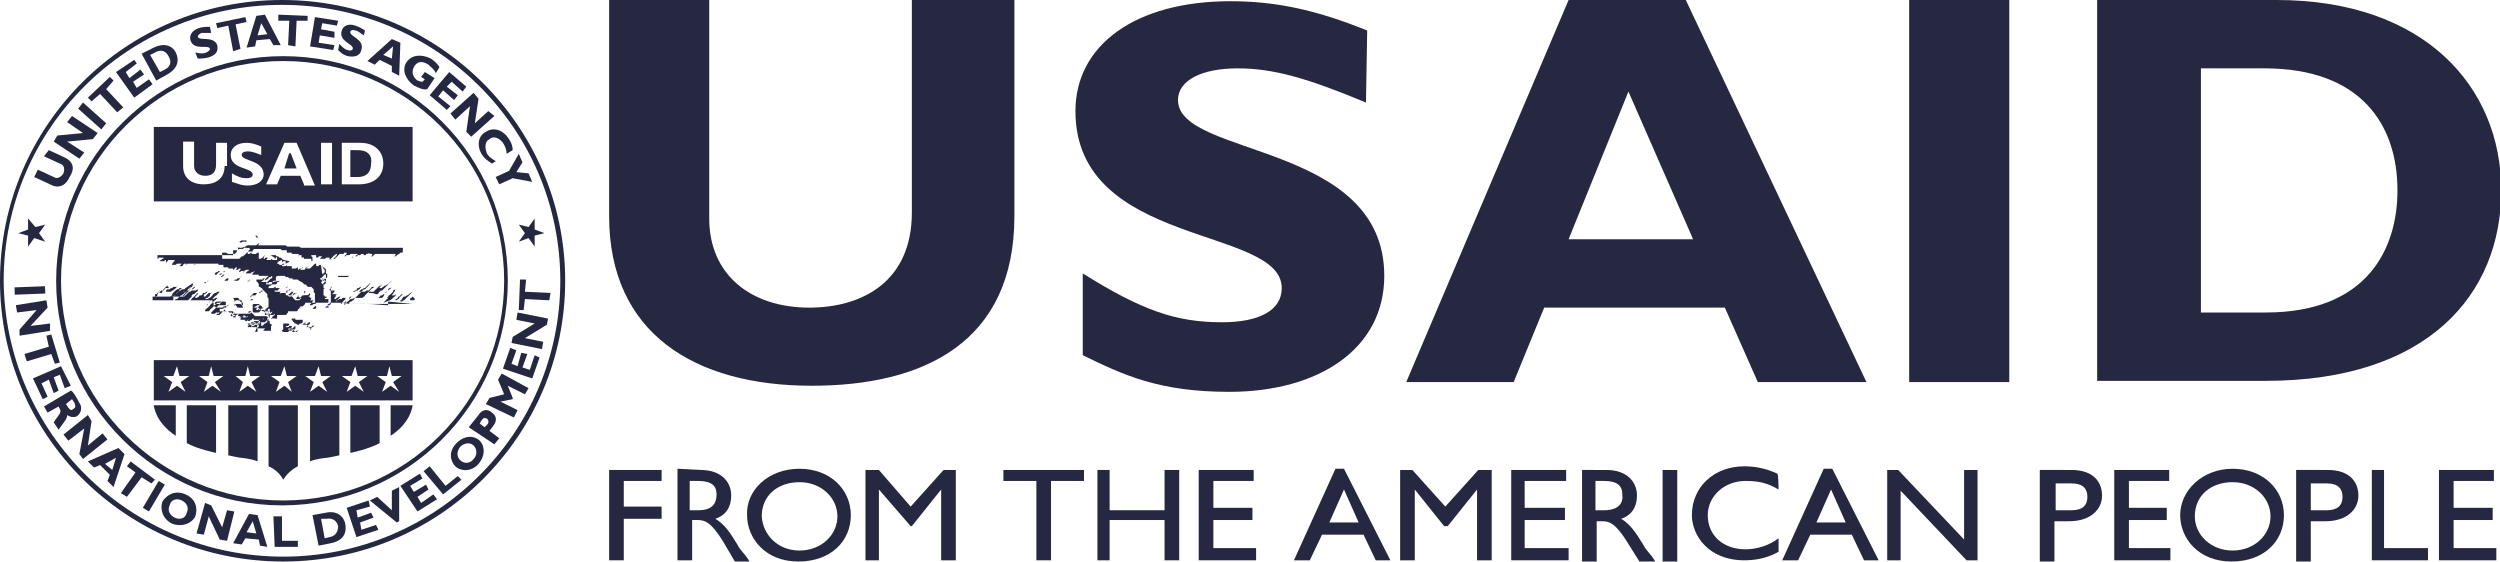 <?xml version="1.0" encoding="utf-8"?>
<!-- Generator: Adobe Illustrator 27.2.0, SVG Export Plug-In . SVG Version: 6.00 Build 0)  -->
<svg version="1.1" id="a" xmlns="http://www.w3.org/2000/svg" xmlns:xlink="http://www.w3.org/1999/xlink" x="0px" y="0px"
	 viewBox="0 0 204.8 46" style="enable-background:new 0 0 204.8 46;" xml:space="preserve">
<style type="text/css">
	.st0{clip-path:url(#SVGID_00000181052363764961832420000001879393466377985676_);fill:#252840;}
	
		.st1{clip-path:url(#SVGID_00000181052363764961832420000001879393466377985676_);fill-rule:evenodd;clip-rule:evenodd;fill:#252840;}
	.st2{fill:none;}
</style>
<g>
	<defs>
		<rect id="SVGID_1_" x="-13" y="-15" width="343" height="70.5"/>
	</defs>
	<clipPath id="SVGID_00000088110554798962741220000010681040014974621570_">
		<use xlink:href="#SVGID_1_"  style="overflow:visible;"/>
	</clipPath>
	<path style="clip-path:url(#SVGID_00000088110554798962741220000010681040014974621570_);fill:#252840;" d="M83.1-0.1v17.8
		c0,10.4-7.5,13.9-16.6,13.9c-9.6,0-16.6-4.3-16.6-13.9l0-17.7h8.2l0,17.9c0,4.6,3.4,7.3,8.2,7.3c4.3,0,8.4-2.1,8.4-7.8V-0.1H83.1
		L83.1-0.1z"/>
	<path style="clip-path:url(#SVGID_00000088110554798962741220000010681040014974621570_);fill:#252840;" d="M111.9,8.4
		c-4.8-2-7.6-2.8-10.5-2.8c-3,0-4.9,1-4.9,2.6c0,4.7,16.9,3.4,16.9,14.4c0,6-5.4,9.5-12.7,9.5c-5.8,0-8.7-1.4-12-3v-6.7
		c4.8,3,7.6,4,11.4,4c3.1,0,4.9-1,4.9-2.8c0-5.1-16.9-3.3-16.9-14.5c0-5.4,4.9-9,12.7-9c3.7,0,7,0.7,11.2,2.4L111.9,8.4L111.9,8.4z"
		/>
	<polygon style="clip-path:url(#SVGID_00000088110554798962741220000010681040014974621570_);fill:#252840;" points="54.2,39.4 
		51.1,39.4 51.1,41.5 54.2,41.5 54.2,42.5 51.1,42.5 51.1,45.9 49.9,45.9 49.9,38.5 54.2,38.5 	"/>
	<path style="clip-path:url(#SVGID_00000088110554798962741220000010681040014974621570_);fill:#252840;" d="M57.4,38.5
		c1.6,0,2.5,0.9,2.5,2.1c0,0.9-0.4,1.6-1.3,1.9c0.7,0.4,1.2,1.1,1.8,2.1c0.3,0.6,0.6,0.7,1,1.4h-1.2l-1-1.7c-1-1.6-1.5-1.7-2.1-1.7
		h-0.4v3.3h-1.2v-7.5L57.4,38.5L57.4,38.5z M56.5,41.8h0.7c1.2,0,1.5-0.6,1.5-1.3s-0.4-1.1-1.5-1.1h-0.7V41.8z"/>
	<path style="clip-path:url(#SVGID_00000088110554798962741220000010681040014974621570_);fill:#252840;" d="M65.5,38.4
		c2.5,0,4.2,1.7,4.2,3.8s-1.6,3.8-4.3,3.8c-2.7,0-4.2-1.9-4.2-3.8C61.1,40.2,62.9,38.4,65.5,38.4 M65.5,45.1c1.8,0,3.1-1.3,3.1-2.8
		s-1.3-2.8-3.1-2.8s-3.1,1.1-3.1,2.8C62.5,43.8,63.7,45.1,65.5,45.1"/>
	<polygon style="clip-path:url(#SVGID_00000088110554798962741220000010681040014974621570_);fill:#252840;" points="78.3,45.9 
		77.1,45.9 77.1,40.1 77.1,40.1 74.7,43.1 74.6,43.1 72,40.1 72,40.1 72,45.9 70.9,45.9 70.9,38.5 72,38.5 74.6,41.5 77.3,38.5 
		78.3,38.5 	"/>
	<polygon style="clip-path:url(#SVGID_00000088110554798962741220000010681040014974621570_);fill:#252840;" points="88.8,39.4 
		86.1,39.4 86.1,45.9 84.9,45.9 84.9,39.4 82.2,39.4 82.2,38.5 88.8,38.5 	"/>
	<polygon style="clip-path:url(#SVGID_00000088110554798962741220000010681040014974621570_);fill:#252840;" points="96.6,45.9 
		95.4,45.9 95.4,42.6 90.9,42.6 90.9,45.9 89.9,45.9 89.9,38.5 90.9,38.5 90.9,41.8 95.4,41.8 95.4,38.5 96.6,38.5 	"/>
	<polygon style="clip-path:url(#SVGID_00000088110554798962741220000010681040014974621570_);fill:#252840;" points="102.7,39.4 
		99.4,39.4 99.4,41.6 102.6,41.6 102.6,42.6 99.4,42.6 99.4,44.9 102.9,44.9 102.9,45.9 98.2,45.9 98.2,38.5 102.7,38.5 	"/>
	<path style="clip-path:url(#SVGID_00000088110554798962741220000010681040014974621570_);fill:#252840;" d="M113.9,45.9h-1.2
		l-1-2.1h-3.4l-1,2.1H106l3.4-7.5h0.7L113.9,45.9L113.9,45.9z M108.9,42.8h2.4l-1.2-2.7L108.9,42.8z"/>
	<polygon style="clip-path:url(#SVGID_00000088110554798962741220000010681040014974621570_);fill:#252840;" points="122.2,45.9 
		121,45.9 121,40.1 121,40.1 118.6,43.1 118.3,43.1 115.9,40.1 115.9,40.1 115.9,45.9 114.7,45.9 114.7,38.5 115.7,38.5 118.4,41.5 
		121.1,38.5 122.2,38.5 	"/>
	<polygon style="clip-path:url(#SVGID_00000088110554798962741220000010681040014974621570_);fill:#252840;" points="128.3,39.4 
		124.9,39.4 124.9,41.6 128.2,41.6 128.2,42.6 124.9,42.6 124.9,44.9 128.5,44.9 128.5,45.9 123.8,45.9 123.8,38.5 128.3,38.5 	"/>
	<path style="clip-path:url(#SVGID_00000088110554798962741220000010681040014974621570_);fill:#252840;" d="M131.6,38.5
		c1.6,0,2.5,0.9,2.5,2.1c0,0.9-0.4,1.6-1.3,1.9c0.7,0.4,1.2,1.1,1.8,2.1c0.3,0.6,0.6,0.7,1,1.4h-1.3l-1-1.6c-1-1.6-1.5-1.7-2.1-1.7
		h-0.4v3.3h-1.2v-7.5H131.6L131.6,38.5z M130.7,41.8h0.7c1.2,0,1.6-0.6,1.5-1.3c0-0.7-0.4-1.1-1.5-1.1h-0.7V41.8z"/>
	
		<rect x="136.2" y="38.5" style="clip-path:url(#SVGID_00000088110554798962741220000010681040014974621570_);fill:#252840;" width="1.2" height="7.5"/>
	<path style="clip-path:url(#SVGID_00000088110554798962741220000010681040014974621570_);fill:#252840;" d="M145.7,40.1
		c-1-0.6-1.8-0.7-2.7-0.7c-1.8,0-3.1,1.3-3.1,2.8c0,1.7,1.3,2.8,3.1,2.8c0.9,0,1.9-0.3,2.7-0.9v1.1c-0.7,0.4-1.6,0.7-2.8,0.7
		c-3,0-4.3-2.1-4.3-3.7c0-2.3,1.8-4,4.3-4c0.7,0,1.6,0.1,2.7,0.6C145.7,38.9,145.7,40.1,145.7,40.1z"/>
	<path style="clip-path:url(#SVGID_00000088110554798962741220000010681040014974621570_);fill:#252840;" d="M153.9,45.9h-1.2
		l-1-2.1h-3.4l-1,2.1H146l3.4-7.5h0.7L153.9,45.9L153.9,45.9z M148.8,42.8h2.4l-1.2-2.7L148.8,42.8z"/>
	<polygon style="clip-path:url(#SVGID_00000088110554798962741220000010681040014974621570_);fill:#252840;" points="162,45.9 
		161.1,45.9 155.7,40.2 155.7,45.9 154.6,45.9 154.6,38.5 155.5,38.5 160.9,44.2 160.9,38.5 162,38.5 	"/>
	<path style="clip-path:url(#SVGID_00000088110554798962741220000010681040014974621570_);fill:#252840;" d="M169.7,38.5
		c1.8,0,2.5,1,2.5,2.1c0,1.1-0.9,2.1-2.7,2.1h-1.2v3.3h-1.2v-7.5H169.7L169.7,38.5z M168.4,41.8h1.3c0.9,0,1.3-0.4,1.3-1.1
		c0-0.6-0.3-1.1-1.3-1.1h-1.3V41.8L168.4,41.8z"/>
	<polygon style="clip-path:url(#SVGID_00000088110554798962741220000010681040014974621570_);fill:#252840;" points="177.7,39.4 
		174.4,39.4 174.4,41.6 177.5,41.6 177.5,42.6 174.4,42.6 174.4,44.9 177.8,44.9 177.8,45.9 173.2,45.9 173.2,38.5 177.7,38.5 	"/>
	<path style="clip-path:url(#SVGID_00000088110554798962741220000010681040014974621570_);fill:#252840;" d="M182.9,38.4
		c2.5,0,4.2,1.7,4.2,3.8s-1.6,3.8-4.3,3.8c-2.7,0-4.2-1.9-4.2-3.8C178.6,40.2,180.4,38.4,182.9,38.4 M182.9,45.1
		c1.8,0,3.1-1.3,3.1-2.8s-1.3-2.8-3.1-2.8c-1.8,0-3.1,1.1-3.1,2.8C179.8,43.8,181.1,45.1,182.9,45.1"/>
	<path style="clip-path:url(#SVGID_00000088110554798962741220000010681040014974621570_);fill:#252840;" d="M190.7,38.5
		c1.8,0,2.5,1,2.5,2.1c0,1.1-0.9,2.1-2.7,2.1h-1.2v3.3h-1.2v-7.5H190.7L190.7,38.5z M189.3,41.8h1.3c0.9,0,1.3-0.4,1.3-1.1
		c0-0.6-0.3-1.1-1.3-1.1h-1.3V41.8L189.3,41.8z"/>
	<polygon style="clip-path:url(#SVGID_00000088110554798962741220000010681040014974621570_);fill:#252840;" points="195.3,44.9 
		198.9,44.9 198.9,45.9 194.3,45.9 194.3,38.5 195.3,38.5 	"/>
	<polygon style="clip-path:url(#SVGID_00000088110554798962741220000010681040014974621570_);fill:#252840;" points="204.3,39.4 
		201,39.4 201,41.6 204.2,41.6 204.2,42.6 201,42.6 201,44.9 204.5,44.9 204.5,45.9 199.8,45.9 199.8,38.5 204.3,38.5 	"/>
	<path style="clip-path:url(#SVGID_00000088110554798962741220000010681040014974621570_);fill:#252840;" d="M0,23
		c0,12.7,10.4,23,23.2,23s23.1-10.3,23.1-23S35.9,0,23.1,0S0,10.3,0,23 M0.3,23c0-12.5,10.2-22.6,22.8-22.6S45.9,10.5,45.9,23
		S35.7,45.6,23.2,45.6S0.4,35.5,0.3,23"/>
	<path style="clip-path:url(#SVGID_00000088110554798962741220000010681040014974621570_);fill:#252840;" d="M4.6,23
		c0,10.1,8.3,18.4,18.5,18.4S41.6,33.2,41.6,23S33.4,4.6,23.2,4.6S4.6,12.9,4.6,23 M5,23c0-9.9,8.1-18,18.2-18s18.1,8.1,18.1,18
		s-8.1,18-18.1,18S5,32.9,5,23"/>
	<path style="clip-path:url(#SVGID_00000088110554798962741220000010681040014974621570_);fill:#252840;" d="M12.6,29.5v3.3h21.2
		v-3.3H12.6z M15.2,32.1l-0.7-0.5l-0.7,0.5l0,0l0.3-0.8l-0.7-0.5h0.8l0.3-0.8l0,0l0.2,0.8h0.8l-0.7,0.5L15.2,32.1z M18.1,32.1
		l-0.7-0.5l-0.7,0.5l0.3-0.8l-0.7-0.5h0.8l0.2-0.8l0,0l0.2,0.8h0.8l-0.7,0.5L18.1,32.1z M21,32.1L21,32.1l-0.7-0.5l-0.7,0.5l0,0
		l0.3-0.8l-0.6-0.5h0.8l0.2-0.8l0,0l0.2,0.8h0.8l-0.7,0.5L21,32.1z M23.9,32.1L23.9,32.1l-0.6-0.5l-0.7,0.5l0,0l0.3-0.8l-0.7-0.5H23
		l0.3-0.8l0.2,0.8h0.8l-0.7,0.5L23.9,32.1z M26.8,32.1L26.8,32.1l-0.7-0.5l-0.7,0.5l0,0l0.3-0.8L25,30.8h0.8l0.3-0.8l0,0l0.2,0.8
		h0.8l-0.7,0.5L26.8,32.1z M29.8,32.1l-0.7-0.5l-0.7,0.5l0,0l0.3-0.8L28,30.8h0.8l0.3-0.8l0,0l0.2,0.8h0.8l-0.7,0.5L29.8,32.1z
		 M32.7,32.1L32,31.6l-0.7,0.5l0.3-0.8l-0.7-0.5h0.8l0.2-0.8l0,0l0.2,0.8h0.8l-0.7,0.5L32.7,32.1z"/>
	<path style="clip-path:url(#SVGID_00000088110554798962741220000010681040014974621570_);fill:#252840;" d="M23.8,12.5l-0.5,1.3h1
		L23.8,12.5z M23.8,12.5l-0.5,1.3h1L23.8,12.5z M23.8,12.5l-0.5,1.3h1L23.8,12.5z M23.8,12.5l-0.5,1.3h1L23.8,12.5z M23.8,12.5
		l-0.5,1.3h1L23.8,12.5z M29.3,12.3h-0.6v2.2h0.6c0.9,0,1.1-0.6,1.1-1.1C30.5,12.8,30.2,12.3,29.3,12.3z M29.3,12.3h-0.6v2.2h0.6
		c0.9,0,1.1-0.6,1.1-1.1C30.5,12.8,30.2,12.3,29.3,12.3z M23.8,12.5l-0.5,1.3h1L23.8,12.5z M12.6,10.4v6.1h21.2v-6.1
		C33.8,10.4,12.6,10.4,12.6,10.4z M18.4,13.6c0,1.1-0.8,1.5-1.7,1.5c-1,0-1.7-0.5-1.7-1.5v-2h0.9v2c0,0.5,0.4,0.8,0.9,0.8
		s0.9-0.2,0.9-0.9v-1.8h0.9v1.9H18.4z M20.3,15.2c-0.6,0-0.9-0.2-1.3-0.3v-0.7c0.5,0.3,0.8,0.4,1.2,0.4c0.3,0,0.5-0.1,0.5-0.3
		c0-0.6-1.8-0.4-1.8-1.6c0-0.6,0.5-1,1.3-1c0.4,0,0.7,0.1,1.2,0.3v0.7l0,0c-0.5-0.2-0.8-0.3-1.1-0.3c-0.3,0-0.5,0.1-0.5,0.3
		c0,0.5,1.8,0.4,1.8,1.6C21.6,14.8,21.1,15.2,20.3,15.2z M24.9,15.1l-0.3-0.7H23l-0.3,0.7h-0.9l1.5-3.4h1l1.5,3.5h-0.9V15.1z
		 M27.1,15.1h-0.8v-3.4h0.9v3.4H27.1z M29.4,15.1H28v-3.4h1.5l0,0c1.3,0,1.9,0.8,1.9,1.7C31.4,14.4,30.7,15.1,29.4,15.1z M29.3,12.3
		h-0.6v2.2h0.6c0.9,0,1.1-0.6,1.1-1.1C30.5,12.8,30.2,12.3,29.3,12.3z M23.3,13.8h1l-0.6-1.3L23.3,13.8z M23.8,12.5l-0.5,1.3h1
		L23.8,12.5z M29.3,12.3h-0.6v2.2h0.6c0.9,0,1.1-0.6,1.1-1.1C30.5,12.8,30.2,12.3,29.3,12.3z M29.3,12.3h-0.6v2.2h0.6
		c0.9,0,1.1-0.6,1.1-1.1C30.5,12.8,30.2,12.3,29.3,12.3z M23.8,12.5l-0.5,1.3h1L23.8,12.5z M23.8,12.5l-0.5,1.3h1L23.8,12.5z
		 M23.8,12.5l-0.5,1.3h1L23.8,12.5z"/>
	<polygon style="clip-path:url(#SVGID_00000088110554798962741220000010681040014974621570_);fill:#252840;" points="43.8,19.3 
		43.8,20.2 43.3,19.5 42.5,19.8 43,19.1 42.5,18.4 43.3,18.6 43.8,17.9 43.8,18.8 44.6,19.1 	"/>
	<polygon style="clip-path:url(#SVGID_00000088110554798962741220000010681040014974621570_);fill:#252840;" points="2.3,18.8 
		2.3,17.9 2.9,18.6 3.7,18.4 3.2,19.1 3.7,19.8 2.8,19.5 2.3,20.2 2.3,19.3 1.5,19.1 	"/>
	<path style="clip-path:url(#SVGID_00000088110554798962741220000010681040014974621570_);fill:#252840;" d="M4,12.3l1.3,0.6
		c0.8,0.4,0.8,1,0.4,1.6c-0.3,0.7-0.9,1-1.6,0.6l-1.3-0.6l0.3-0.6l1.3,0.6c0.3,0.2,0.6,0,0.8-0.3c0.1-0.3,0.1-0.7-0.3-0.8l-1.3-0.6
		L4,12.3z"/>
	<polygon style="clip-path:url(#SVGID_00000088110554798962741220000010681040014974621570_);fill:#252840;" points="8,10.9 
		7.6,11.4 5.5,11.6 6.9,12.5 6.5,13 4.4,11.6 4.7,11.1 6.8,10.9 5.5,10 5.9,9.5 	"/>
	<polygon style="clip-path:url(#SVGID_00000088110554798962741220000010681040014974621570_);fill:#252840;" points="6.4,8.9 
		6.8,8.4 8.7,10.1 8.3,10.6 	"/>
	<polygon style="clip-path:url(#SVGID_00000088110554798962741220000010681040014974621570_);fill:#252840;" points="9.3,6.6 
		8.7,7.3 10.1,8.8 9.6,9.2 8.2,7.7 7.5,8.3 7.2,8 9,6.3 	"/>
	<polygon style="clip-path:url(#SVGID_00000088110554798962741220000010681040014974621570_);fill:#252840;" points="12.5,6.9 11,8 
		9.5,5.9 11,4.9 11.2,5.2 10.3,5.9 10.6,6.4 11.5,5.7 11.8,6.1 10.9,6.7 11.2,7.2 12.2,6.5 	"/>
	<path style="clip-path:url(#SVGID_00000088110554798962741220000010681040014974621570_);fill:#252840;" d="M12.6,3.9
		c0.8-0.4,1.5-0.2,1.8,0.4s0.2,1.3-0.7,1.8l-0.9,0.5l-1.2-2.2L12.6,3.9L12.6,3.9z M13.1,5.9l0.4-0.2c0.6-0.3,0.5-0.8,0.3-1.1
		c-0.2-0.4-0.6-0.6-1.1-0.3l-0.4,0.2L13.1,5.9L13.1,5.9z"/>
	<path style="clip-path:url(#SVGID_00000088110554798962741220000010681040014974621570_);fill:#252840;" d="M17.3,2.7
		c-0.4,0-0.6,0-0.8,0c-0.2,0.1-0.3,0.2-0.3,0.3c0.1,0.4,1.3-0.1,1.6,0.7c0.1,0.5-0.1,0.8-0.7,1c-0.4,0.1-0.7,0.1-0.9,0.1L16,4.3
		c0.4,0.1,0.7,0.1,0.9,0c0.2-0.1,0.3-0.2,0.3-0.3c-0.1-0.4-1.3,0.2-1.6-0.7c-0.1-0.4,0.1-0.8,0.7-1c0.3-0.1,0.5-0.1,0.9-0.1
		C17.2,2.2,17.3,2.7,17.3,2.7z"/>
	<polygon style="clip-path:url(#SVGID_00000088110554798962741220000010681040014974621570_);fill:#252840;" points="20.2,1.8 
		19.3,2 19.7,4 19.1,4.2 18.7,2.1 17.8,2.3 17.7,1.9 20.1,1.4 	"/>
	<path style="clip-path:url(#SVGID_00000088110554798962741220000010681040014974621570_);fill:#252840;" d="M23,3.7h-0.6l-0.3-0.5
		L21,3.3l-0.1,0.5l-0.7,0.1L21,1.3l0.7-0.1L23,3.7L23,3.7z M21.4,1.9l-0.3,1l0.8-0.1C21.9,2.8,21.4,1.9,21.4,1.9z"/>
	<polygon style="clip-path:url(#SVGID_00000088110554798962741220000010681040014974621570_);fill:#252840;" points="25.2,1.7 
		24.3,1.7 24.2,3.8 23.6,3.7 23.7,1.7 22.8,1.7 22.8,1.2 25.2,1.3 	"/>
	<polygon style="clip-path:url(#SVGID_00000088110554798962741220000010681040014974621570_);fill:#252840;" points="27.3,4.1 
		25.4,3.8 25.8,1.4 27.7,1.7 27.6,2.1 26.4,1.9 26.3,2.4 27.4,2.6 27.4,3.1 26.2,2.9 26.1,3.5 27.4,3.7 	"/>
	<path style="clip-path:url(#SVGID_00000088110554798962741220000010681040014974621570_);fill:#252840;" d="M29.8,2.9
		c-0.3-0.2-0.5-0.4-0.7-0.4c-0.2-0.1-0.4,0-0.4,0.1c-0.1,0.4,1.2,0.6,0.9,1.5c-0.1,0.5-0.6,0.6-1.1,0.5c-0.4-0.1-0.6-0.3-0.8-0.5
		l0.1-0.5c0.3,0.3,0.5,0.5,0.7,0.5c0.2,0.1,0.4,0,0.4-0.1C29,3.6,27.7,3.4,28,2.5c0.1-0.4,0.6-0.6,1.1-0.4c0.3,0.1,0.5,0.2,0.8,0.4
		L29.8,2.9L29.8,2.9z"/>
	<path style="clip-path:url(#SVGID_00000088110554798962741220000010681040014974621570_);fill:#252840;" d="M32.7,6.2l-0.6-0.3V5.4
		l-1-0.5l-0.4,0.4L30.1,5l2-1.8l0.7,0.3L32.7,6.2L32.7,6.2z M32.2,3.8l-0.8,0.7l0.7,0.3L32.2,3.8L32.2,3.8z"/>
	<path style="clip-path:url(#SVGID_00000088110554798962741220000010681040014974621570_);fill:#252840;" d="M35.7,6
		c-0.1-0.3-0.4-0.5-0.6-0.7c-0.6-0.4-1-0.2-1.2,0.2c-0.2,0.4-0.1,0.8,0.3,1.1c0.1,0,0.2,0.1,0.4,0.1l0.2-0.2l-0.3-0.2l0.3-0.4
		l0.8,0.5L35,7.3c-0.3,0.1-0.7-0.1-1.1-0.3c-0.7-0.5-1-1.3-0.6-1.9s1.2-0.7,2-0.3C35.6,5,35.9,5.3,36,5.5L35.7,6L35.7,6z"/>
	<polygon style="clip-path:url(#SVGID_00000088110554798962741220000010681040014974621570_);fill:#252840;" points="36.6,9 
		35.2,7.8 36.8,5.9 38.2,7.1 37.9,7.5 37,6.7 36.6,7.1 37.5,7.8 37.2,8.2 36.3,7.4 35.9,7.9 36.9,8.7 	"/>
	<polygon style="clip-path:url(#SVGID_00000088110554798962741220000010681040014974621570_);fill:#252840;" points="38.6,11.2 
		38.2,10.8 38.5,8.7 37.3,9.8 36.9,9.3 38.8,7.6 39.2,8.1 38.9,10.1 40,9.1 40.5,9.5 	"/>
	<path style="clip-path:url(#SVGID_00000088110554798962741220000010681040014974621570_);fill:#252840;" d="M40.3,13.4
		c-0.3-0.2-0.6-0.4-0.8-0.7c-0.5-0.8-0.3-1.6,0.3-1.9c0.6-0.4,1.4-0.2,1.9,0.6c0.2,0.3,0.3,0.6,0.3,0.9l-0.5,0.3
		c0-0.3-0.1-0.6-0.3-0.9c-0.3-0.4-0.8-0.6-1.1-0.3c-0.4,0.2-0.4,0.7-0.2,1.2c0.2,0.3,0.4,0.4,0.7,0.6C40.8,13.1,40.3,13.4,40.3,13.4
		z"/>
	<polygon style="clip-path:url(#SVGID_00000088110554798962741220000010681040014974621570_);fill:#252840;" points="41.7,14 
		42.5,12.6 42.8,13.3 42.3,14.1 43.3,14.2 43.6,14.9 42,14.6 40.9,15.1 40.6,14.5 	"/>
	
		<rect x="1.2" y="23.5" transform="matrix(0.999 -3.790443e-02 3.790443e-02 0.999 -0.901 0.111)" style="clip-path:url(#SVGID_00000088110554798962741220000010681040014974621570_);fill:#252840;" width="2.5" height="0.6"/>
	<polygon style="clip-path:url(#SVGID_00000088110554798962741220000010681040014974621570_);fill:#252840;" points="1.6,27.5 
		1.6,27 3,25.4 1.4,25.6 1.3,25 3.8,24.6 3.9,25.2 2.5,26.7 4.1,26.5 4.1,27.1 	"/>
	<polygon style="clip-path:url(#SVGID_00000088110554798962741220000010681040014974621570_);fill:#252840;" points="4.5,29.8 
		4.2,29 2.2,29.6 2,29 4,28.4 3.8,27.5 4.2,27.4 4.9,29.7 	"/>
	<polygon style="clip-path:url(#SVGID_00000088110554798962741220000010681040014974621570_);fill:#252840;" points="3.5,32.7 
		2.7,31 5,30 5.8,31.6 5.3,31.8 4.9,30.7 4.4,30.9 4.8,32 4.4,32.2 4,31.1 3.4,31.4 3.9,32.5 	"/>
	<path style="clip-path:url(#SVGID_00000088110554798962741220000010681040014974621570_);fill:#252840;" d="M6.5,33
		c0.3,0.4,0.1,0.9-0.2,1.1c-0.2,0.1-0.5,0.1-0.8-0.1c0,0.3-0.2,0.5-0.7,1.2l-0.4-0.6c0.3-0.5,0.7-0.8,0.5-1.1l-0.1-0.2l-0.9,0.5
		l-0.3-0.5L5.8,32C6,32,6.5,33,6.5,33z M5.4,33.1l0.2,0.3c0.1,0.1,0.2,0.3,0.4,0.1c0.2-0.1,0.2-0.2,0.1-0.5l-0.2-0.3L5.4,33.1
		L5.4,33.1z"/>
	<polygon style="clip-path:url(#SVGID_00000088110554798962741220000010681040014974621570_);fill:#252840;" points="6.8,37.6 
		6.5,37.2 6.9,35.1 5.6,36.1 5.2,35.6 7.2,34 7.5,34.5 7.2,36.5 8.4,35.5 8.8,36 	"/>
	<path style="clip-path:url(#SVGID_00000088110554798962741220000010681040014974621570_);fill:#252840;" d="M9.3,39.9l-0.5-0.5
		L9,38.9l-0.8-0.8l-0.5,0.2l-0.5-0.5l2.5-1.1l0.5,0.5L9.3,39.9L9.3,39.9z M9.5,37.5L8.6,38l0.6,0.5L9.5,37.5z"/>
	<polygon style="clip-path:url(#SVGID_00000088110554798962741220000010681040014974621570_);fill:#252840;" points="12.4,39.6 
		11.6,39.1 10.4,40.7 9.9,40.4 11.1,38.7 10.4,38.2 10.7,37.8 12.7,39.3 	"/>
	<polygon style="clip-path:url(#SVGID_00000088110554798962741220000010681040014974621570_);fill:#252840;" points="11.7,41.6 
		13,39.4 13.5,39.7 12.2,41.9 	"/>
	<path style="clip-path:url(#SVGID_00000088110554798962741220000010681040014974621570_);fill:#252840;" d="M14.1,42.9
		c-0.8-0.4-1-1.2-0.8-1.8c0.3-0.5,1-1,1.9-0.6c0.9,0.4,1,1.2,0.8,1.8C15.7,42.9,14.9,43.2,14.1,42.9 M14.9,41
		c-0.4-0.2-0.9-0.1-1,0.4c-0.2,0.4,0,0.8,0.4,1s0.9,0.1,1-0.4C15.5,41.6,15.3,41.2,14.9,41"/>
	<polygon style="clip-path:url(#SVGID_00000088110554798962741220000010681040014974621570_);fill:#252840;" points="18.6,44.3 
		18,44.2 17.1,42.3 16.7,43.8 16.1,43.7 16.8,41.2 17.3,41.4 18.2,43.2 18.6,41.8 19.2,41.9 	"/>
	<path style="clip-path:url(#SVGID_00000088110554798962741220000010681040014974621570_);fill:#252840;" d="M21.9,44.8l-0.6-0.1
		l-0.1-0.5l-1.1-0.1l-0.3,0.5l-0.7-0.1l1.3-2.4l0.7,0.1L21.9,44.8L21.9,44.8z M20.7,42.7l-0.5,0.9l0.8,0.1
		C21,43.7,20.7,42.7,20.7,42.7z"/>
	<polygon style="clip-path:url(#SVGID_00000088110554798962741220000010681040014974621570_);fill:#252840;" points="24.4,44.8 
		22.5,44.8 22.4,42.3 23.1,42.3 23.1,44.3 24.4,44.3 	"/>
	<path style="clip-path:url(#SVGID_00000088110554798962741220000010681040014974621570_);fill:#252840;" d="M26.7,42
		c0.9-0.2,1.5,0.3,1.6,1s-0.2,1.3-1.2,1.5l-1,0.2l-0.5-2.5L26.7,42z M26.6,44.1L27,44c0.6-0.1,0.7-0.6,0.7-0.9
		c-0.1-0.4-0.4-0.7-1-0.6l-0.4,0L26.6,44.1L26.6,44.1z"/>
	<polygon style="clip-path:url(#SVGID_00000088110554798962741220000010681040014974621570_);fill:#252840;" points="31,43.4 
		29.2,44 28.4,41.6 30.2,41 30.3,41.5 29.2,41.8 29.3,42.4 30.4,42 30.6,42.4 29.5,42.8 29.6,43.4 30.8,43 	"/>
	<polygon style="clip-path:url(#SVGID_00000088110554798962741220000010681040014974621570_);fill:#252840;" points="32.7,42.7 
		32.5,42.8 30.3,41 30.9,40.7 32.1,41.8 32.1,40.2 32.7,39.9 	"/>
	<polygon style="clip-path:url(#SVGID_00000088110554798962741220000010681040014974621570_);fill:#252840;" points="35.8,40.9 
		34.2,41.9 32.8,39.8 34.4,38.8 34.6,39.2 33.6,39.8 33.9,40.3 34.9,39.7 35.1,40.1 34.2,40.7 34.5,41.2 35.5,40.5 	"/>
	<polygon style="clip-path:url(#SVGID_00000088110554798962741220000010681040014974621570_);fill:#252840;" points="37.8,39.3 
		36.3,40.5 34.7,38.6 35.2,38.2 36.5,39.8 37.5,39 	"/>
	<path style="clip-path:url(#SVGID_00000088110554798962741220000010681040014974621570_);fill:#252840;" d="M39.2,38
		c-0.6,0.7-1.5,0.6-1.9,0.2c-0.4-0.4-0.6-1.2,0.1-1.9s1.5-0.6,1.9-0.2C39.7,36.5,39.8,37.3,39.2,38 M37.7,36.6
		c-0.3,0.4-0.3,0.8,0,1.1s0.8,0.3,1.1-0.1c0.3-0.3,0.3-0.8,0-1.1C38.5,36.2,38,36.3,37.7,36.6"/>
	<path style="clip-path:url(#SVGID_00000088110554798962741220000010681040014974621570_);fill:#252840;" d="M39.2,34
		c0.3-0.5,0.8-0.5,1.1-0.2c0.3,0.2,0.5,0.6,0.1,1.1l-0.3,0.4l0.8,0.6l-0.4,0.5L38.4,35L39.2,34L39.2,34z M39.7,35l0.2-0.2
		c0.2-0.2,0.1-0.4,0-0.5c-0.2-0.1-0.3-0.1-0.5,0.2l-0.1,0.2L39.7,35L39.7,35z"/>
	<polygon style="clip-path:url(#SVGID_00000088110554798962741220000010681040014974621570_);fill:#252840;" points="40.8,31.1 
		41.1,30.6 43.3,31.8 43,32.3 41.6,31.6 42,32.6 42,32.7 41,32.9 42.4,33.6 42.1,34.2 39.8,33.1 40.1,32.6 41.3,32.3 	"/>
	<polygon style="clip-path:url(#SVGID_00000088110554798962741220000010681040014974621570_);fill:#252840;" points="44.2,29.3 
		43.6,31 41.2,30.2 41.8,28.5 42.3,28.7 41.9,29.8 42.4,30 42.7,28.9 43.2,29 42.8,30.1 43.4,30.3 43.8,29.1 	"/>
	<polygon style="clip-path:url(#SVGID_00000088110554798962741220000010681040014974621570_);fill:#252840;" points="44.9,26.1 
		44.8,26.6 43,27.7 44.5,28 44.4,28.6 41.9,28.1 42,27.6 43.8,26.5 42.3,26.2 42.4,25.6 	"/>
	<polygon style="clip-path:url(#SVGID_00000088110554798962741220000010681040014974621570_);fill:#252840;" points="43.1,22.9 
		43,23.9 45.1,24 45,24.6 43,24.5 42.9,25.4 42.5,25.4 42.6,22.9 	"/>
	
		<path style="clip-path:url(#SVGID_00000088110554798962741220000010681040014974621570_);fill-rule:evenodd;clip-rule:evenodd;fill:#252840;" d="
		M19.9,25.1C19.9,25.1,19.8,25.1,19.9,25.1L19.9,25.1C19.8,25,19.8,25,19.8,25l0,0h-0.1l0,0v0.1l0,0c-0.1,0-0.1,0.1-0.1,0.1
		c0.1,0,0.1,0,0.2-0.1l0,0C19.8,25.2,19.8,25.2,19.9,25.1L19.9,25.1C19.8,25.2,19.8,25.2,19.9,25.1L19.9,25.1
		C19.8,25.2,19.8,25.2,19.9,25.1L19.9,25.1"/>
	
		<path style="clip-path:url(#SVGID_00000088110554798962741220000010681040014974621570_);fill-rule:evenodd;clip-rule:evenodd;fill:#252840;" d="
		M20.9,19.3C20.9,19.3,21,19.3,20.9,19.3C21,19.3,21,19.3,20.9,19.3C21,19.3,21,19.3,20.9,19.3c0.1,0.1,0.1,0.1,0.1,0.1l0,0
		c0,0,0,0.1,0.1,0.1l0,0l0,0l0,0l0,0l0,0c0,0,0,0,0-0.1l0,0l0,0c0,0,0-0.1-0.1-0.1C21,19.3,21,19.3,20.9,19.3
		C21.1,19.3,21,19.3,20.9,19.3C21,19.2,21,19.2,20.9,19.3L20.9,19.3"/>
	
		<path style="clip-path:url(#SVGID_00000088110554798962741220000010681040014974621570_);fill-rule:evenodd;clip-rule:evenodd;fill:#252840;" d="
		M21.2,19.9C21.2,19.9,21.2,20,21.2,19.9C21.2,20,21.2,20,21.2,19.9L21.2,19.9C21.1,20,21.1,20,21.2,19.9C21.1,20,21.1,20,21.2,19.9
		C21.1,20,21.1,20,21.1,20l0,0l0,0c0,0,0,0-0.1,0.1l0,0l-0.1,0.1c0,0,0,0-0.1,0v-0.1l0,0l0,0c0,0,0,0-0.1,0.1l0,0l0,0
		c0,0,0,0-0.1,0.1c0,0,0,0-0.1,0.1c0,0,0,0-0.1,0.1c0,0,0,0-0.1,0.1l0,0c0,0,0,0-0.1,0l0,0l0,0l0,0h0.1l0,0l0,0l0,0l0,0
		c0,0,0,0,0.1,0h0.1h0.1h0.1l0,0l0,0l0,0l0,0l0,0l0,0l0,0l0,0l0,0l0,0l0,0c0,0,0,0,0-0.1C21.2,20.1,21.2,20.1,21.2,19.9
		C21.2,20,21.2,20,21.2,19.9c0.1-0.1,0.1-0.1,0.1-0.1C21.2,19.9,21.2,19.9,21.2,19.9"/>
	
		<path style="clip-path:url(#SVGID_00000088110554798962741220000010681040014974621570_);fill-rule:evenodd;clip-rule:evenodd;fill:#252840;" d="
		M20.4,20.1L20.4,20.1L20.4,20.1c-0.1,0.1-0.1,0.1-0.1,0.1l0,0l-0.1,0.1l0,0l0,0l0,0l0,0l0,0l0,0h0.1c0.1-0.1,0.1-0.1,0.2-0.2
		C20.4,20.2,20.5,20.1,20.4,20.1C20.5,20.1,20.5,20.1,20.4,20.1"/>
	
		<path style="clip-path:url(#SVGID_00000088110554798962741220000010681040014974621570_);fill-rule:evenodd;clip-rule:evenodd;fill:#252840;" d="
		M20,20.2L20,20.2L20,20.2L20,20.2L20,20.2C19.9,20.2,19.9,20.2,20,20.2C19.9,20.3,19.9,20.3,20,20.2c-0.1,0.1-0.1,0.1-0.2,0.1l0,0
		v0.1h0.1l0,0l0,0l0,0l0,0l0,0l0,0C20,20.3,20,20.3,20,20.2C20,20.3,20,20.3,20,20.2C20,20.3,20,20.2,20,20.2L20,20.2L20,20.2
		L20,20.2"/>
	
		<path style="clip-path:url(#SVGID_00000088110554798962741220000010681040014974621570_);fill-rule:evenodd;clip-rule:evenodd;fill:#252840;" d="
		M19.6,20.3L19.6,20.3L19.6,20.3c-0.1,0-0.1,0-0.1,0l0,0c0,0,0,0-0.1,0l0,0l0,0l0,0l0,0C19.6,20.4,19.6,20.3,19.6,20.3L19.6,20.3
		L19.6,20.3L19.6,20.3L19.6,20.3L19.6,20.3C19.6,20.3,19.6,20.2,19.6,20.3C19.7,20.2,19.7,20.2,19.6,20.3
		C19.7,20.2,19.6,20.2,19.6,20.3"/>
	
		<path style="clip-path:url(#SVGID_00000088110554798962741220000010681040014974621570_);fill-rule:evenodd;clip-rule:evenodd;fill:#252840;" d="
		M31.8,20.6L31.8,20.6L31.8,20.6L31.8,20.6L31.8,20.6C31.7,20.6,31.7,20.6,31.8,20.6L31.8,20.6L31.8,20.6L31.8,20.6
		c-0.1,0-0.1,0-0.2,0l0,0l0,0l0,0l0,0l0,0l0,0l0,0C31.8,20.6,31.8,20.6,31.8,20.6C31.9,20.6,31.9,20.6,31.8,20.6"/>
	
		<path style="clip-path:url(#SVGID_00000088110554798962741220000010681040014974621570_);fill-rule:evenodd;clip-rule:evenodd;fill:#252840;" d="
		M32.2,20.6L32.2,20.6C32.2,20.7,32.2,20.7,32.2,20.6C32.2,20.7,32.2,20.7,32.2,20.6C32.3,20.7,32.3,20.6,32.2,20.6
		C32.3,20.6,32.3,20.6,32.2,20.6L32.2,20.6L32.2,20.6L32.2,20.6L32.2,20.6L32.2,20.6C32.3,20.6,32.3,20.6,32.2,20.6"/>
	
		<path style="clip-path:url(#SVGID_00000088110554798962741220000010681040014974621570_);fill-rule:evenodd;clip-rule:evenodd;fill:#252840;" d="
		M23.1,21.2L23.1,21.2c-0.1-0.1-0.1-0.1-0.2-0.1l0,0l0,0c0,0-0.1,0-0.1-0.1c0,0,0,0-0.1,0l0,0l0,0l0,0c0,0-0.1,0-0.1-0.1l0,0l0,0
		h-0.1h-0.1h-0.1l0,0l0,0l0,0h-0.1h-0.1l0,0c0.1,0,0.1,0,0.2,0.1c0.1,0,0.1,0.1,0.2,0.1c0,0,0,0,0,0.1l0,0l0,0l0,0l0,0l0,0l0,0l0,0
		l0,0l0,0l0,0c0,0,0.1,0,0.1-0.1s0.1,0,0.1,0l0,0l0,0l0,0l0,0v0.1l0,0l0,0c0,0,0,0,0,0.1l-0.1,0.1c0,0,0,0,0.1,0c0,0,0,0,0.1,0
		c0,0,0,0,0.1,0c0,0,0.1-0.1,0.2-0.1c0,0,0,0,0,0.1l0,0l0,0c0,0,0,0,0,0.1l0,0l0,0l0,0l0,0l0,0l0,0l0,0l0,0l0,0l0.1-0.1l0,0l0,0
		c0,0,0,0,0.1,0l0,0l0,0l0,0l0,0h0.1c0,0,0,0,0,0.1s0,0,0,0.1c0.1,0,0.1-0.1,0.2-0.1c0,0,0.1,0,0.1-0.1
		C23.2,21.3,23.2,21.3,23.1,21.2"/>
	
		<path style="clip-path:url(#SVGID_00000088110554798962741220000010681040014974621570_);fill-rule:evenodd;clip-rule:evenodd;fill:#252840;" d="
		M28.9,21L28.9,21L28.9,21C28.9,21,28.8,21,28.9,21c-0.1,0.1-0.1,0.1-0.1,0.1l0,0l0,0l0,0l0,0l0,0l0,0l0,0l0,0l0,0l0,0l0,0h0.1l0,0
		l0,0l0,0l0,0l0,0l0,0l0,0l0,0l0,0l0,0C28.9,21.1,28.9,21.1,28.9,21L28.9,21L28.9,21L28.9,21z"/>
	
		<path style="clip-path:url(#SVGID_00000088110554798962741220000010681040014974621570_);fill-rule:evenodd;clip-rule:evenodd;fill:#252840;" d="
		M23.1,21.7C23.1,21.7,23,21.7,23.1,21.7C23,21.7,23,21.7,23.1,21.7c-0.1,0-0.1,0-0.1,0.1l0,0c0,0-0.1,0-0.1,0.1l0,0l0,0l0,0H23l0,0
		l0,0l0,0h0.1l0,0l0,0C23.1,21.7,23.1,21.7,23.1,21.7c0.1,0,0.2,0,0.2-0.1l0,0C23.2,21.6,23.1,21.6,23.1,21.7"/>
	
		<path style="clip-path:url(#SVGID_00000088110554798962741220000010681040014974621570_);fill-rule:evenodd;clip-rule:evenodd;fill:#252840;" d="
		M18,22.2L18,22.2C17.9,22.2,18,22.2,18,22.2L18,22.2C17.9,22.2,17.9,22.2,18,22.2c-0.1,0-0.1,0-0.1,0l0,0l0,0l0,0l0,0l0,0l0,0l0,0
		l-0.1,0.1l0,0l0,0c0,0,0,0-0.1,0l0,0l0,0l0,0l-0.1,0.1c0,0,0,0,0,0.1l0,0l0,0l0,0l0,0l0,0l0,0l0,0l0,0l0,0l0,0l0,0l0,0l0,0
		c0,0,0,0,0.1,0l0,0l0,0l0,0l0,0l0,0c0,0,0.1,0,0.1-0.1c0,0,0.1,0,0.1-0.1l0,0l0,0l0,0l0,0C18,22.3,18,22.2,18,22.2L18,22.2L18,22.2
		"/>
	
		<path style="clip-path:url(#SVGID_00000088110554798962741220000010681040014974621570_);fill-rule:evenodd;clip-rule:evenodd;fill:#252840;" d="
		M18.4,22.2C18.4,22.2,18.3,22.2,18.4,22.2c-0.1,0-0.1,0.1-0.1,0.1l0,0l0,0l0,0l0,0l0,0c0,0,0,0-0.1,0.1c0,0,0,0-0.1,0
		s-0.1,0.1-0.2,0.1l0,0l0,0c0,0,0,0,0.1,0l0,0l0,0l0,0l0,0c0,0,0,0,0.1,0l0,0l0,0l0,0l0.1-0.1l0.1-0.1
		C18.4,22.3,18.4,22.3,18.4,22.2C18.4,22.3,18.4,22.3,18.4,22.2L18.4,22.2"/>
	
		<path style="clip-path:url(#SVGID_00000088110554798962741220000010681040014974621570_);fill-rule:evenodd;clip-rule:evenodd;fill:#252840;" d="
		M18.4,22.5L18.4,22.5L18.4,22.5L18.4,22.5c-0.1,0-0.1,0-0.1,0l0,0l0,0l0,0l0,0c-0.1,0-0.1,0.1-0.1,0.1s-0.1,0-0.1,0.1l0,0l0,0
		C18.2,22.7,18.3,22.6,18.4,22.5L18.4,22.5L18.4,22.5"/>
	
		<path style="clip-path:url(#SVGID_00000088110554798962741220000010681040014974621570_);fill-rule:evenodd;clip-rule:evenodd;fill:#252840;" d="
		M28.6,22.6C28.6,22.6,28.5,22.6,28.6,22.6c-0.1,0-0.2,0-0.2,0c-0.1,0-0.2,0-0.3,0l0,0H28l0,0l0,0c-0.1,0-0.1,0-0.2,0l0,0h-0.1
		c0,0,0,0,0,0.1l0,0l0,0l0,0l0,0l0,0l0,0l0,0l0,0l0,0l0,0c0,0,0,0,0.1,0s0.1,0,0.2,0h0.1h0.1c0,0,0,0,0.1,0c0,0,0,0,0.1,0l0,0
		C28.5,22.7,28.5,22.7,28.6,22.6C28.6,22.7,28.6,22.7,28.6,22.6C28.7,22.6,28.7,22.6,28.6,22.6L28.6,22.6"/>
	
		<path style="clip-path:url(#SVGID_00000088110554798962741220000010681040014974621570_);fill-rule:evenodd;clip-rule:evenodd;fill:#252840;" d="
		M19.8,22.6L19.8,22.6c-0.1,0.1-0.1,0.1-0.2,0.2h-0.1l0,0l0,0c0,0-0.1,0-0.1,0.1l0,0l0,0l0,0l0,0l0,0l0,0l0,0l0,0h-0.1l0,0l0,0
		c0,0-0.1,0-0.1,0.1l0,0l0,0l0,0l0,0c0,0,0,0,0.1,0l0,0l0,0l0,0l0,0l0,0c0,0,0,0,0.1,0c0,0,0,0,0.1,0l0,0l0,0l0,0l0,0l0,0l0,0l0,0
		l0,0c0,0,0,0,0.1-0.1l0,0l0,0l0,0C19.7,22.7,19.7,22.7,19.8,22.6L19.8,22.6C19.7,22.7,19.8,22.7,19.8,22.6
		C19.8,22.7,19.8,22.7,19.8,22.6C19.8,22.7,19.8,22.7,19.8,22.6C19.8,22.7,19.8,22.6,19.8,22.6L19.8,22.6"/>
	
		<path style="clip-path:url(#SVGID_00000088110554798962741220000010681040014974621570_);fill-rule:evenodd;clip-rule:evenodd;fill:#252840;" d="
		M25.3,22.8L25.3,22.8C25.2,22.8,25.2,22.8,25.3,22.8c-0.1,0-0.1,0.1-0.1,0.1s-0.1,0-0.1,0.1c0,0,0,0-0.1,0l0,0l0,0l0,0l0,0l0,0l0,0
		l0,0l0,0l0,0c0,0,0,0,0.1,0c0,0,0,0,0.1,0l0,0l0,0l0,0l0,0c0,0,0,0,0.1-0.1c0,0,0,0,0.1,0C25.2,22.9,25.2,22.9,25.3,22.8L25.3,22.8
		L25.3,22.8L25.3,22.8C25.2,22.9,25.2,22.9,25.3,22.8C25.2,22.8,25.2,22.8,25.3,22.8C25.2,22.8,25.2,22.8,25.3,22.8
		C25.2,22.8,25.3,22.8,25.3,22.8L25.3,22.8L25.3,22.8L25.3,22.8"/>
	
		<path style="clip-path:url(#SVGID_00000088110554798962741220000010681040014974621570_);fill-rule:evenodd;clip-rule:evenodd;fill:#252840;" d="
		M18.7,22.8L18.7,22.8C18.6,22.8,18.6,22.8,18.7,22.8c-0.1,0-0.1,0-0.1,0l0,0l0,0c-0.1,0.1-0.2,0.1-0.2,0.2l0,0l0,0l0,0l0,0l0,0l0,0
		l0,0l0,0l0,0c0,0,0,0,0.1,0l0,0l0,0c0,0,0,0,0.1,0l0,0l0,0c0,0,0.1,0,0.1-0.1l0,0l0,0l0,0l0,0l0,0c0,0,0,0,0.1-0.1l0,0l0,0l0,0l0,0
		l0,0C18.7,22.9,18.7,22.9,18.7,22.8C18.7,22.9,18.7,22.9,18.7,22.8"/>
	
		<path style="clip-path:url(#SVGID_00000088110554798962741220000010681040014974621570_);fill-rule:evenodd;clip-rule:evenodd;fill:#252840;" d="
		M20.5,22.9c0,0-0.1,0-0.1,0.1c0,0,0,0-0.1,0l0,0l0,0l0,0l0,0l0,0l0,0l0,0v0.1l0.1-0.1l0,0l0,0l0,0l0,0l0,0l0,0l0,0
		C20.4,23,20.5,23,20.5,22.9C20.5,23,20.5,23,20.5,22.9L20.5,22.9"/>
	
		<path style="clip-path:url(#SVGID_00000088110554798962741220000010681040014974621570_);fill-rule:evenodd;clip-rule:evenodd;fill:#252840;" d="
		M25.4,23L25.4,23C25.3,23,25.3,23,25.4,23c-0.1,0-0.1,0-0.1,0l0,0l0,0l0,0h-0.1l0,0l0,0l0,0l0,0l0,0c0,0,0,0,0,0.1c0,0,0,0,0.1,0
		l0,0l0,0l0,0l0,0c0,0,0,0,0.1,0s0,0,0,0l0,0l0,0l0,0l0,0C25.3,23.1,25.3,23.1,25.4,23L25.4,23L25.4,23C25.4,22.9,25.4,22.9,25.4,23
		"/>
	
		<path style="clip-path:url(#SVGID_00000088110554798962741220000010681040014974621570_);fill-rule:evenodd;clip-rule:evenodd;fill:#252840;" d="
		M25.7,23L25.7,23C25.6,23,25.6,23.1,25.7,23c-0.1,0.1-0.1,0.1-0.1,0.1l0,0l0,0l0,0l0,0l0,0c0,0,0,0-0.1,0l0,0l0,0l0,0l0,0l0,0l0,0
		l0,0l0,0l0,0l0,0l0,0l0,0l0,0l0,0l0,0l0,0l0,0h0.1c0.1,0,0.1,0,0.1,0l0,0l0,0l0,0l0,0l0,0l0,0l0,0l0,0l0,0l0,0c0,0,0.1,0,0.1-0.1
		C25.6,23.2,25.6,23.1,25.7,23C25.7,23.1,25.7,23.1,25.7,23C25.7,23.1,25.7,23.1,25.7,23L25.7,23L25.7,23L25.7,23
		C25.8,23,25.8,23,25.7,23L25.7,23"/>
	
		<path style="clip-path:url(#SVGID_00000088110554798962741220000010681040014974621570_);fill-rule:evenodd;clip-rule:evenodd;fill:#252840;" d="
		M13.9,24.4L13.9,24.4L13.9,24.4C14,24.4,14,24.4,13.9,24.4L13.9,24.4L13.9,24.4C14,24.4,14,24.4,13.9,24.4c0.1,0,0.1-0.1,0.2-0.1
		l0,0l0,0l0,0l0,0l0,0l0,0c0,0,0,0,0.1,0c0,0,0,0,0.1-0.1l0.1-0.1l0,0l0,0l0,0l0,0l0,0l0,0l0,0l0,0l0,0c0,0,0,0,0.1-0.1l0,0l0,0
		l0.1-0.1c0,0,0.1,0,0.1-0.1l0,0l0,0l0,0l0,0c0,0,0,0,0-0.1c0,0,0,0,0.1,0l0,0l0,0l0,0l0,0l0,0l0,0l0,0c0.1-0.1,0.1-0.1,0.2-0.2l0,0
		l0,0l0,0l0,0l0,0l0,0l0,0l0,0l0,0l0,0l0,0l0,0l0,0l0,0l-0.1,0.1l0,0l0,0c0,0,0,0-0.1,0l0,0l0,0l0,0l0,0l0,0l0,0c0,0,0,0-0.1,0l0,0
		l0,0l0,0l0,0l0,0l0,0l0,0l0,0l0,0l0,0l0,0l0,0l0,0l0,0l0,0l0,0l0,0l-0.1,0.1l0,0h-0.1l-0.1,0.1c0,0-0.1,0-0.1,0.1l0,0l0,0l0,0l0,0
		l0,0l0,0c0,0-0.1,0-0.1,0.1l0,0l0,0l0,0l0,0l0,0c-0.1,0.1-0.1,0.1-0.1,0.2C13.9,24.3,13.9,24.3,13.9,24.4c0-0.1,0-0.1,0.1-0.1"/>
	
		<path style="clip-path:url(#SVGID_00000088110554798962741220000010681040014974621570_);fill-rule:evenodd;clip-rule:evenodd;fill:#252840;" d="
		M31.1,23.4C31.1,23.4,31.1,23.5,31.1,23.4C31,23.5,31,23.5,31,23.5l-0.1,0.1l0,0l0,0l-0.1,0.1l0,0l0,0l0,0l0,0l0,0l0,0l0,0l0,0
		l-0.1,0.1l0,0l0,0l-0.1,0.1c0,0,0,0-0.1,0l0,0l0,0l0,0l0,0c0,0,0,0-0.1,0l0,0l0,0l0,0l0,0l0,0l0,0l0,0c0,0,0,0-0.1,0l0,0l0,0l0,0
		l0,0l0,0l0,0c-0.1,0-0.1,0.1-0.1,0.1l0,0c0.2,0,0.4,0,0.6,0.1h0.1c0,0,0.1,0,0.1-0.1l0,0c0.1-0.1,0.1-0.1,0.2-0.2c0,0,0,0,0.1,0
		l0,0c0,0,0,0,0.1-0.1l0,0c0.1-0.1,0.1-0.1,0.2-0.2l0,0l0,0l0,0c0,0,0,0,0.1-0.1l0,0l0,0c0,0,0,0,0.1-0.1l0.1-0.1l0,0l0,0l0,0
		c0,0,0-0.1,0.1-0.1c0,0,0,0,0.1-0.1l0,0c0,0-0.1,0-0.1,0.1c0,0,0,0-0.1,0.1l0,0c0,0-0.1,0-0.1,0.1l0,0l0,0c0,0,0,0-0.1,0l0,0l0,0
		l0,0l0,0l0,0l0,0l-0.1,0.1l0,0l0,0l0,0l0,0l0,0c0,0,0,0-0.1,0l0,0l0,0l0,0l0,0l0,0l0,0l0,0c0,0,0,0-0.1,0.1l0,0l0,0l0,0
		c0,0-0.1,0-0.1,0.1l0,0l0,0l0,0l0,0l0,0l0,0l0,0l0,0l0,0l0,0l0,0l0,0l0,0c0,0,0,0-0.1,0c0,0,0,0-0.1,0c0,0,0,0,0-0.1l0,0l0,0
		c0.1,0,0.1-0.1,0.1-0.1l0,0l0,0l0,0c0,0,0.1,0,0.1-0.1l0,0c0,0,0,0,0.1-0.1l0,0l0,0l0,0l0,0c0,0,0,0,0.1-0.1l0,0l0,0l0,0l0,0
		l0.1-0.1l0,0l0,0C31.1,23.5,31.1,23.5,31.1,23.4C31.1,23.5,31.1,23.5,31.1,23.4C31.1,23.5,31.1,23.5,31.1,23.4L31.1,23.4
		C31.2,23.4,31.2,23.4,31.1,23.4L31.1,23.4C31.2,23.4,31.2,23.4,31.1,23.4C31.2,23.4,31.2,23.4,31.1,23.4
		C31.2,23.4,31.2,23.4,31.1,23.4C31.2,23.4,31.2,23.3,31.1,23.4C31.2,23.3,31.2,23.3,31.1,23.4L31.1,23.4c0.1-0.1,0.1-0.1,0.1-0.1
		l0,0l0,0l0,0C31.2,23.3,31.2,23.3,31.1,23.4"/>
	
		<path style="clip-path:url(#SVGID_00000088110554798962741220000010681040014974621570_);fill-rule:evenodd;clip-rule:evenodd;fill:#252840;" d="
		M30.2,23.4C30.2,23.4,30.1,23.5,30.2,23.4c-0.1,0.1-0.1,0.1-0.1,0.1l0,0L30,23.6l0,0l0,0l0,0l0,0c0,0,0,0-0.1,0.1c0,0,0,0-0.1,0
		l0,0l0,0l0,0l-0.1,0.1c-0.1,0.1-0.1,0.1-0.2,0.2l0,0l-0.1,0.1l0,0c0,0,0,0-0.1,0.1l0,0c0,0,0,0-0.1,0.1l0,0c0,0,0,0-0.1,0.1l0,0
		h0.1h0.1h0.1c0.1,0,0.1,0,0.2,0h0.1l0,0c0,0,0,0,0.1-0.1c0.1,0,0.1-0.1,0.1-0.1l0.1-0.1c0,0,0,0,0.1-0.1l0.1-0.1l0,0l0,0l0,0l0,0
		l0,0l0,0l0,0c0,0,0.1,0,0.1-0.1l0,0l0,0l0,0l0.1-0.1c0,0,0,0,0.1-0.1l0,0l0,0c0,0,0,0,0.1,0l0,0l0,0l0,0l0,0l0,0c0,0,0,0,0-0.1
		c0,0,0,0-0.1,0l0,0l0,0l0,0l0,0c0,0-0.1,0-0.1,0.1l-0.1,0.1l-0.1,0.1l0,0l0,0l0,0l0,0l0,0l0,0c0,0,0,0-0.1,0l0,0c0,0,0,0-0.1,0l0,0
		l-0.1,0.1h-0.1h-0.1c-0.1,0-0.1,0-0.2,0c0,0,0,0-0.1,0c0,0,0,0,0.1-0.1c0,0,0,0,0.1-0.1c0,0,0,0,0.1,0l0.1-0.1c0,0,0,0,0.1,0
		c0.1-0.1,0.1-0.1,0.2-0.2l0,0l0.1-0.1l0.1-0.1l0,0c0,0,0.1,0,0.1-0.1l0,0c0,0,0,0,0.1-0.1C30.1,23.5,30.1,23.5,30.2,23.4
		C30.1,23.4,30.1,23.4,30.2,23.4L30.2,23.4L30.2,23.4L30.2,23.4"/>
	
		<path style="clip-path:url(#SVGID_00000088110554798962741220000010681040014974621570_);fill-rule:evenodd;clip-rule:evenodd;fill:#252840;" d="
		M14.6,23.4L14.6,23.4L14.6,23.4C14.5,23.4,14.5,23.5,14.6,23.4c-0.1,0.1-0.1,0.1-0.1,0.1s0,0-0.1,0l0,0l0,0l0,0l0,0l0,0l0,0l0,0
		l0,0l0,0c0,0,0,0-0.1,0l0,0c0,0,0,0-0.1,0l0,0l0,0l0,0l0,0l-0.1,0.1c0,0,0,0-0.1,0l0,0l0,0l0,0l0,0l0,0l0,0l-0.1,0.1c0,0,0,0-0.1,0
		l0,0l0,0l0,0h-0.1l0,0l0,0l0,0l0,0l0,0c0,0,0,0-0.1,0.1c0,0,0,0,0,0.1h0.1h0.1l0,0l0,0c0,0,0,0,0.1,0c0,0,0,0,0.1,0l0,0l0,0l0,0
		l0,0l0,0l0,0l0,0l0,0l0,0l0,0l0,0l0,0l0,0l0,0c0,0,0,0,0.1-0.1l0,0l0,0l0,0l0,0c0,0,0,0,0.1,0l0,0c0,0,0-0.1,0.1-0.1l0,0l0,0l0,0
		l0,0l0,0l0,0l0,0c0,0,0,0,0.1-0.1l0,0l0,0l0,0l0.1-0.1C14.5,23.5,14.5,23.5,14.6,23.4C14.5,23.4,14.6,23.4,14.6,23.4L14.6,23.4
		L14.6,23.4L14.6,23.4"/>
	
		<path style="clip-path:url(#SVGID_00000088110554798962741220000010681040014974621570_);fill-rule:evenodd;clip-rule:evenodd;fill:#252840;" d="
		M23.6,23.5c-0.1,0-0.1,0.1-0.2,0.1h-0.1l0,0l0,0l0,0l0,0l0,0l0,0l0,0l0,0l0,0l0,0l0,0l0,0c0,0,0,0-0.1,0l0,0l0,0c0,0,0,0,0.1,0l0,0
		h0.1l0,0l0,0l0,0l0.1-0.1l0.1-0.1C23.5,23.6,23.5,23.5,23.6,23.5L23.6,23.5C23.6,23.5,23.6,23.4,23.6,23.5
		C23.6,23.4,23.6,23.4,23.6,23.5L23.6,23.5"/>
	
		<path style="clip-path:url(#SVGID_00000088110554798962741220000010681040014974621570_);fill-rule:evenodd;clip-rule:evenodd;fill:#252840;" d="
		M32.1,23.5L32.1,23.5L32.1,23.5L32.1,23.5C32,23.6,32,23.6,32.1,23.5C32,23.6,32,23.6,32.1,23.5L32.1,23.5L32.1,23.5
		c-0.1,0.1-0.1,0.1-0.2,0.1l-0.1,0.1l0,0v0.1l0,0c0,0,0,0,0,0.1c0,0,0,0,0-0.1c0,0,0,0,0.1-0.1l0,0l0,0l0,0l0,0
		C32,23.7,32,23.6,32.1,23.5C32,23.6,32,23.6,32.1,23.5C32.1,23.6,32.1,23.6,32.1,23.5L32.1,23.5L32.1,23.5L32.1,23.5"/>
	
		<path style="clip-path:url(#SVGID_00000088110554798962741220000010681040014974621570_);fill-rule:evenodd;clip-rule:evenodd;fill:#252840;" d="
		M13.9,23.6L13.9,23.6L13.9,23.6c-0.1,0-0.1,0-0.1,0l0,0c0,0,0,0-0.1,0l0,0l0,0l0,0c0,0,0,0-0.1,0l0,0l0,0c-0.1,0-0.1,0.1-0.1,0.1
		l0,0l0,0l0,0l0,0c0,0-0.1,0-0.1,0.1c0,0,0,0-0.1,0l0,0l0,0l0,0l0,0l0,0l0,0l0,0l0,0l0,0c0,0,0,0-0.1,0l0,0l-0.1,0.1
		c0,0,0,0.1-0.1,0.1h0.1c0.1,0,0.1,0,0.1,0s0.1,0,0.1-0.1l0,0c0,0,0,0,0-0.1l0.1-0.1l0.1-0.1l0.1-0.1l0.1-0.1l0,0l0,0l0,0l0,0l0,0
		l0,0l0,0l0,0l0,0l0,0C13.8,23.6,13.9,23.6,13.9,23.6C14,23.5,14,23.5,13.9,23.6L13.9,23.6L13.9,23.6z"/>
	
		<path style="clip-path:url(#SVGID_00000088110554798962741220000010681040014974621570_);fill-rule:evenodd;clip-rule:evenodd;fill:#252840;" d="
		M32.4,23.7L32.4,23.7L32.4,23.7L32.4,23.7L32.4,23.7C32.4,23.7,32.3,23.7,32.4,23.7C32.3,23.7,32.3,23.7,32.4,23.7L32.4,23.7
		L32.4,23.7l-0.2,0.1v0.1l0,0l0,0L32.1,24l0,0l0,0l0,0l0,0l0,0l0,0L32,24.1c-0.1,0.1-0.2,0.1-0.2,0.2l-0.1,0.1l0,0c0,0,0,0-0.1,0
		l0,0l0,0c0,0,0,0,0.1,0h0.1l0,0h0.1l0,0l0,0l0,0l0,0l0,0l0,0l0,0l0,0l0,0l0,0l0,0l0,0l0,0l0.1-0.1l0,0l0,0l0,0l0,0l0,0l0,0l0,0l0,0
		l0,0l0,0l0,0l0,0l0,0l0,0l0,0c0,0,0,0,0.1,0l0,0l0,0c0,0,0,0,0-0.1l0,0l0,0l0,0l0,0l0,0l0,0l0,0C32.4,23.8,32.4,23.7,32.4,23.7
		L32.4,23.7C32.5,23.7,32.5,23.7,32.4,23.7C32.5,23.7,32.5,23.7,32.4,23.7C32.5,23.7,32.4,23.7,32.4,23.7"/>
	
		<path style="clip-path:url(#SVGID_00000088110554798962741220000010681040014974621570_);fill-rule:evenodd;clip-rule:evenodd;fill:#252840;" d="
		M32.1,24.5l0.1-0.1l0,0l0,0l0,0l0,0l0,0l0,0l0,0l0,0l0,0l0,0l0,0l0,0l0,0l0,0l0,0l0,0l0,0l0,0l0,0l0,0l0,0l0,0l0,0l0.1-0.1l0,0l0,0
		c0,0,0.1,0,0.1-0.1l0,0c0,0,0,0,0-0.1l0,0l0,0l0,0l0,0l0,0l0,0l0,0l0,0l0,0l-0.1,0.1l0,0l0,0l0,0l0,0l0,0c0,0,0,0-0.1,0
		c0,0,0,0-0.1,0c0,0,0,0-0.1,0l0,0l0,0l0,0l-0.1,0.1l0,0l0,0c0,0,0,0-0.1,0.1c0,0,0,0-0.1,0.1l-0.1,0.1l0,0l0,0l-0.1,0.1l0,0
		c0,0,0,0-0.1,0.1l0,0C31.9,24.6,32,24.6,32.1,24.5"/>
	
		<path style="clip-path:url(#SVGID_00000088110554798962741220000010681040014974621570_);fill-rule:evenodd;clip-rule:evenodd;fill:#252840;" d="
		M23.9,23.7c-0.1,0-0.1,0-0.2,0.1l0,0c0,0,0,0-0.1,0l0,0l0,0l0,0l0,0l0,0l0,0c0,0,0,0-0.1,0l0,0l0,0l0,0c0,0,0,0-0.1,0.1l0,0l0,0
		l0,0c0,0,0,0-0.1,0l0,0l0,0l0,0c0,0,0,0,0.1,0s0,0,0,0h0.1l0,0l0,0l0,0c0,0,0,0,0.1-0.1l0,0l0,0l0,0c0,0,0,0,0.1-0.1
		C23.7,23.7,23.7,23.7,23.9,23.7L23.9,23.7C23.8,23.7,23.8,23.7,23.9,23.7C23.8,23.7,23.8,23.7,23.9,23.7
		C23.8,23.7,23.8,23.7,23.9,23.7C23.8,23.7,23.8,23.7,23.9,23.7C23.8,23.7,23.9,23.6,23.9,23.7L23.9,23.7L23.9,23.7z"/>
	
		<path style="clip-path:url(#SVGID_00000088110554798962741220000010681040014974621570_);fill-rule:evenodd;clip-rule:evenodd;fill:#252840;" d="
		M24.1,23.8C24.1,23.8,24,23.9,24.1,23.8C24,23.9,24,23.9,24,23.9l0,0l0,0l0,0l0,0l0,0c0,0,0,0-0.1,0l0,0l0,0l0,0c0,0,0,0-0.1,0.1
		l0,0l-0.1,0.1l0,0c0,0,0,0-0.1,0l0.1,0.1l0,0l0,0l0,0l0,0l0,0l0,0l0,0l0,0l0,0l0,0c0,0,0,0,0.1,0l0,0l0,0l0.1-0.1L24,24
		C24,23.9,24,23.9,24.1,23.8C24.1,23.9,24.1,23.9,24.1,23.8C24.1,23.9,24.1,23.8,24.1,23.8L24.1,23.8L24.1,23.8"/>
	
		<path style="clip-path:url(#SVGID_00000088110554798962741220000010681040014974621570_);fill-rule:evenodd;clip-rule:evenodd;fill:#252840;" d="
		M31.7,23.9L31.7,23.9C31.6,23.9,31.6,23.9,31.7,23.9C31.6,24,31.6,24,31.6,24l0,0c0,0-0.1,0-0.1,0.1l0,0l0,0c0,0,0,0-0.1,0l0,0l0,0
		l0,0l0,0l0,0l0,0l0,0l0,0l0,0l0,0l0,0l-0.1,0.1l0,0c0,0,0,0-0.1,0l0,0l0,0c0,0,0,0-0.1,0.1c0,0,0,0-0.1,0.1l0,0l0,0l0,0l0,0l0,0
		l0,0h0.1l0,0l0,0c0,0,0,0,0.1,0c0,0,0,0,0.1,0l0,0l0,0l0,0l0,0l0,0l0,0l0,0l0,0c0,0,0,0,0.1-0.1l0,0l0,0l0,0l0,0l0,0
		C31.6,23.9,31.6,23.9,31.7,23.9L31.7,23.9L31.7,23.9z"/>
	
		<path style="clip-path:url(#SVGID_00000088110554798962741220000010681040014974621570_);fill-rule:evenodd;clip-rule:evenodd;fill:#252840;" d="
		M32.4,24.6C32.4,24.6,32.4,24.7,32.4,24.6c0.1,0,0.2-0.1,0.2-0.1l0,0c0,0,0.1,0,0.1-0.1l0,0l0,0l0,0l0,0l0,0l0,0l0,0l0,0l0,0l0,0
		l0,0l0,0l0,0l0,0c0,0,0,0,0.1-0.1l0,0l0,0l0,0l0.1-0.1l0.1-0.1l0,0c0,0,0,0-0.1,0l-0.1,0.1l-0.1,0.1l0,0l0,0l0,0l0,0l0,0l0,0l0,0
		l0,0l0,0l0,0l0,0c0,0-0.1,0-0.1,0.1l0,0c-0.1,0.1-0.1,0.1-0.2,0.1l0,0l0,0l0,0l0,0l0,0C32.4,24.5,32.4,24.5,32.4,24.6
		C32.2,24.6,32.3,24.6,32.4,24.6"/>
	
		<path style="clip-path:url(#SVGID_00000088110554798962741220000010681040014974621570_);fill-rule:evenodd;clip-rule:evenodd;fill:#252840;" d="
		M24.3,24L24.3,24L24.3,24c-0.1,0-0.1,0.1-0.1,0.1s0,0-0.1,0l0,0l0,0l0,0l0,0c0,0,0,0-0.1,0.1l0,0c0,0,0,0-0.1,0l-0.1,0.1l0,0l0,0
		l0,0c0,0,0,0,0.1,0l0,0l0,0l0,0l0,0l0,0l0,0l0,0l0,0l0,0l0,0l0,0l0,0l0,0l0,0l0,0c0,0,0-0.1,0.1-0.1c0,0,0,0,0-0.1l0.1-0.1l0,0l0,0
		l0,0C24.3,24.1,24.3,24,24.3,24L24.3,24L24.3,24L24.3,24"/>
	
		<path style="clip-path:url(#SVGID_00000088110554798962741220000010681040014974621570_);fill-rule:evenodd;clip-rule:evenodd;fill:#252840;" d="
		M24.5,24.2c0,0-0.1,0-0.1,0.1c0,0-0.1,0-0.1,0.1l0,0l0,0l0,0c0,0,0,0.1-0.1,0.1l0,0l0,0c0,0,0,0-0.1,0l0,0l0,0c0,0,0,0,0.1,0l0,0
		l0,0l0,0h0.1l0,0c0,0,0,0,0.1,0c0,0,0,0,0.1,0l0,0l0,0l0,0c0,0,0,0,0.1-0.1l0,0l0,0l0,0l0,0C24.4,24.3,24.4,24.3,24.5,24.2
		C24.4,24.3,24.4,24.3,24.5,24.2L24.5,24.2L24.5,24.2L24.5,24.2L24.5,24.2"/>
	
		<path style="clip-path:url(#SVGID_00000088110554798962741220000010681040014974621570_);fill-rule:evenodd;clip-rule:evenodd;fill:#252840;" d="
		M25,24.2C25,24.2,24.9,24.3,25,24.2C24.9,24.3,24.9,24.3,25,24.2c-0.1,0.1-0.1,0.1-0.1,0.1h-0.1l0,0c0,0-0.1,0-0.1,0.1l0,0
		c0,0,0,0-0.1,0l0,0l0,0l0,0c0,0,0,0-0.1,0c0,0,0,0-0.1,0l0,0l0,0l0,0l0,0l0,0l0,0l0,0l0,0c0.1,0,0.1,0,0.2,0c0,0,0,0,0.1,0l0,0l0,0
		l0,0h0.1l0,0l0,0l0,0l0,0c0,0,0,0,0,0.1c0,0,0,0-0.1,0l0,0l0,0l0,0h0.1l0,0c0.1,0,0.1,0,0.1,0H25l0,0l0,0c0,0,0,0,0,0.1l0,0l0,0
		l0,0l-0.1,0.1l0,0l0,0H25c0,0,0,0,0.1,0c0,0,0,0,0.1,0l0,0c0,0,0,0,0.1,0l0,0l0.1-0.1l0,0l0,0l0,0l0,0l0,0l0.1-0.1l0,0l0,0l0,0
		c0,0,0,0,0-0.1l0,0l0,0c0,0,0,0-0.1,0c0,0,0,0-0.1,0l0,0c0,0,0,0-0.1,0l0,0c0,0,0,0,0.1-0.1c0,0,0-0.1,0.1-0.1l0,0c0,0,0,0,0-0.1
		l0,0l0,0l0,0l0,0c0,0,0,0,0-0.1s0,0,0,0l0,0l0,0l-0.1,0.1l-0.1,0.1l0,0l0,0c0,0,0,0-0.1,0C25.1,24.2,25.1,24.2,25,24.2L25,24.2
		L25,24.2h-0.1c0,0,0,0,0-0.1l0,0l0,0l0,0c0,0,0,0,0-0.1l0,0l0,0l0,0C24.9,24.3,24.9,24.3,25,24.2C24.9,24.2,24.9,24.2,25,24.2
		L25,24.2L25,24.2z"/>
	
		<path style="clip-path:url(#SVGID_00000088110554798962741220000010681040014974621570_);fill-rule:evenodd;clip-rule:evenodd;fill:#252840;" d="
		M22.3,22.3L22.3,22.3L22.3,22.3C22.2,22.3,22.2,22.4,22.3,22.3c-0.1,0.1-0.1,0.1-0.1,0.1l0,0l0,0l0,0l0,0l0,0l0,0c0,0,0,0,0.1,0
		s0.1,0,0.1,0c0.1,0,0.2-0.1,0.2-0.1l0,0l0,0l0,0l0,0l0,0l0,0c0,0,0,0,0,0.1c0,0,0,0-0.1,0l0,0l0,0c0,0,0,0,0,0.1h0.1l0,0h0.1h0.1
		l0,0c0,0,0,0.1-0.1,0.1l0,0c0,0,0,0-0.1,0.1l0,0c0,0,0,0,0,0.1l0,0l0,0l0,0l0,0l0,0c0,0,0,0,0,0.1l0,0c0,0,0,0,0,0.1h-0.1
		c0,0,0,0-0.1,0l0,0l0,0c0,0,0,0-0.1,0.1c0,0,0,0-0.1,0l0,0l0,0l0,0l0,0c0,0,0,0-0.1,0c0,0-0.1,0-0.1,0.1l0,0l0,0l0,0c0,0,0,0-0.1,0
		c0,0,0,0-0.1,0l0,0l0,0c0,0,0.1,0,0.1-0.1L22,23l0.1-0.1l0,0l0,0l0,0c0,0,0,0,0.1-0.1c0,0,0,0,0.1,0l0,0l0,0l0,0c0,0,0,0,0-0.1l0,0
		l0,0l0,0v-0.1c-0.1,0-0.1,0.1-0.1,0.1s0,0-0.1,0l0,0l0,0l0,0c0,0-0.1,0-0.1,0.1c-0.1,0.1-0.2,0.1-0.3,0.2l0,0v-0.1l0,0l0,0l0.1-0.1
		l0,0c0.1-0.1,0.1-0.1,0.2-0.2l0,0c0,0,0,0,0-0.1v-0.1c-0.1,0-0.1,0.1-0.2,0.1l-0.1,0.1l0,0l0,0l0,0l0,0l0,0l0,0l0,0c0,0,0,0,0-0.1
		l0,0l0,0l0,0v-0.1l0,0l0,0l0,0l0,0l0,0h-0.1l0,0l0,0l0,0h-0.1l0,0l0,0l0,0l0,0l0,0l0,0l0,0h-0.1l0,0l0,0l0,0l0,0l0,0l0,0l0,0l0,0
		l0,0l0,0l0,0h0.1l0,0l0,0l0,0l0,0c0.1,0,0.1-0.1,0.2-0.1s0.1-0.1,0.2-0.1c-0.1,0.1-0.1,0.1-0.1,0.2l0,0l0,0l0,0l0,0c0,0,0,0,0.1,0
		l0,0C22.1,22.3,22.2,22.3,22.3,22.3L22.3,22.3"/>
	
		<path style="clip-path:url(#SVGID_00000088110554798962741220000010681040014974621570_);fill-rule:evenodd;clip-rule:evenodd;fill:#252840;" d="
		M22.9,23L22.9,23L22.9,23c-0.1,0.1-0.1,0.1-0.1,0.1l0,0c0,0,0,0-0.1,0l0,0c0,0,0,0,0,0.1l0,0l0,0c0,0,0,0-0.1,0.1c0,0,0,0-0.1,0
		l0,0l0,0l0,0c0,0,0,0-0.1,0l0,0l0,0l0,0l0,0l0,0l0,0c0,0,0,0-0.1,0l0,0l0,0c0,0-0.1,0-0.1,0.1c-0.1,0-0.1,0-0.1,0l0,0l0.1-0.1l0,0
		l0,0l0,0l0,0l0,0l0,0l0,0l0.1-0.1l0,0l0,0l0,0c0,0,0,0,0-0.1l0,0l0,0l0,0l0,0l0,0l0,0l0,0l0,0l0,0l0,0l0,0l0,0l0,0h0.1
		C22.8,23,22.9,23,22.9,23"/>
	
		<path style="clip-path:url(#SVGID_00000088110554798962741220000010681040014974621570_);fill-rule:evenodd;clip-rule:evenodd;fill:#252840;" d="
		M17,23L17,23C17,23.1,17,23.1,17,23c-0.1,0.1-0.1,0.1-0.1,0.1l0,0l0,0l0,0l0,0l0,0l0,0l0,0l0,0l0,0l0,0l0,0l0,0l0,0
		c0,0,0,0-0.1,0.1l0,0l0,0l0,0l0,0l0,0l0,0l0,0l0,0c0,0,0,0-0.1,0c0,0,0,0,0.1-0.1c0,0,0,0,0.1,0l0,0L17,23L17,23L17,23L17,23L17,23
		c0,0,0,0,0.1,0l0,0l0,0l0,0l0,0l0,0C16.9,23.1,17,23,17,23"/>
	
		<path style="clip-path:url(#SVGID_00000088110554798962741220000010681040014974621570_);fill-rule:evenodd;clip-rule:evenodd;fill:#252840;" d="
		M15.9,23.1L15.9,23.1L15.9,23.1L15.9,23.1C15.9,23.2,15.9,23.2,15.9,23.1c-0.1,0.1-0.1,0.1-0.1,0.2s-0.1,0.1-0.1,0.1s0,0-0.1,0.1
		c0,0,0,0,0,0.1l0,0l-0.1,0.1l0,0l0,0l0,0l-0.1,0.1c0,0-0.1,0-0.1,0.1l0,0l0,0l0,0l0,0l0,0l0,0c0,0,0,0-0.1,0l0,0l0,0l0,0
		c0,0,0,0-0.1,0l0,0l0,0c0,0,0,0-0.1,0c0,0,0,0-0.1,0.1l0,0l0,0c0,0-0.1,0-0.1,0.1v0.1l0,0l0,0c0,0,0,0,0.1,0l0,0l0,0l0,0l0,0l0,0
		l0,0c0,0,0.1,0,0.1-0.1l0,0l0,0c0,0,0.1,0,0.1-0.1l0,0l0,0c0,0,0.1,0,0.1-0.1c0,0,0.1,0,0.1-0.1c0,0,0,0,0.1-0.1l0,0l0,0l0,0l0,0
		l0.1-0.1l0,0c0,0,0,0,0.1-0.1l0,0l0,0l0,0l0,0l0,0c0,0,0,0,0.1-0.1l0,0l0,0l0,0l0,0l0,0l0,0l0,0l0,0l0,0c0,0,0,0,0.1,0l0,0l0,0l0,0
		l0,0l0.1-0.1c0,0.1-0.1,0.1-0.1,0.1l0,0l0,0l0,0l0,0l0,0l0,0l0,0l0,0l-0.1,0.1l-0.1,0.1c0,0-0.1,0-0.1,0.1l0,0
		c-0.1,0.1-0.1,0.1-0.2,0.2l0,0c0,0-0.1,0-0.1,0.1c0,0,0,0-0.1,0l0,0l0,0l0,0l0,0l0,0l0,0l0,0L15,24.1l-0.1,0.1l0,0l0,0l0,0h-0.1
		c0,0,0,0-0.1,0c-0.2,0-0.4,0-0.6,0l0,0l0,0l0,0c0,0,0,0,0.1,0l0,0l0,0l0,0l0,0l0,0l0,0l0,0l0,0l0,0l0,0l0,0l0,0l0,0l0,0l0,0l0,0
		h0.1l0,0l0,0l0,0l0,0c0,0,0-0.1,0.1-0.1c0.1-0.1,0.2-0.1,0.2-0.2l0,0c0,0,0.1,0,0.1-0.1c0,0,0,0,0.1,0l0,0l0,0l0,0l0,0l0,0
		c0,0,0,0,0.1-0.1l0,0l0,0l0,0l0,0l0,0l0,0l0,0c0,0,0,0,0.1,0c0,0,0,0,0.1,0c0,0,0,0,0.1-0.1l0,0l0,0l0,0l0,0l0,0l0,0l0,0l0,0l0,0
		l0,0l0,0l0,0l0,0l0,0l0,0C15.8,23.2,15.8,23.2,15.9,23.1C15.9,23.2,15.9,23.1,15.9,23.1"/>
	
		<path style="clip-path:url(#SVGID_00000088110554798962741220000010681040014974621570_);fill-rule:evenodd;clip-rule:evenodd;fill:#252840;" d="
		M29.2,23.7C29.2,23.7,29.3,23.7,29.2,23.7c0.1-0.1,0.1-0.1,0.1-0.1l0,0c0,0,0,0,0.1,0l0,0l0,0l0,0l0,0l0,0l0,0l0,0l0.1-0.1
		c0,0,0,0,0.1,0l-0.1,0.1c0,0,0,0.1-0.1,0.1l0,0l0,0c0,0,0,0-0.1,0.1c0,0,0,0-0.1,0c0,0-0.1,0-0.1,0.1c0,0,0,0-0.1,0c0,0,0,0-0.1,0
		l0,0C29.3,23.7,29.3,23.7,29.2,23.7"/>
	
		<path style="clip-path:url(#SVGID_00000088110554798962741220000010681040014974621570_);fill-rule:evenodd;clip-rule:evenodd;fill:#252840;" d="
		M13.1,23.8L13.1,23.8C13.1,23.8,13,23.8,13.1,23.8c-0.1,0-0.1,0.1-0.1,0.1l0,0l0,0l0,0c0,0,0,0-0.1,0.1l-0.1,0.1l0,0l0,0
		c0,0,0,0-0.1,0l0,0v0.2l0,0h0.1l0,0l0,0l0,0l0,0l0,0l0,0l0,0l0,0l0,0l0,0l0,0l0,0l0,0l0,0l0,0c0,0,0,0,0.1-0.1l0,0l0,0
		c0,0,0,0,0-0.1l0,0l0,0l0,0l0,0l0,0l0,0l0,0l0,0l0,0l0,0l0,0l0,0l0,0C13,23.9,13,23.9,13.1,23.8C13,23.9,13.1,23.8,13.1,23.8
		L13.1,23.8"/>
	
		<path style="clip-path:url(#SVGID_00000088110554798962741220000010681040014974621570_);fill-rule:evenodd;clip-rule:evenodd;fill:#252840;" d="
		M33.8,24.9c-0.1,0-0.2,0-0.2,0c-0.1,0-0.1,0-0.2,0c-0.1,0-0.1,0-0.2,0h-0.1l0,0H33h-0.1c-0.1,0-0.1,0-0.1,0h-0.1
		c-0.1,0-0.2,0-0.2,0c-0.1,0-0.2,0-0.3,0s-0.2,0-0.3,0c-0.1,0-0.2,0-0.3,0h-0.1c0,0,0,0-0.1,0s-0.1,0-0.2,0c-0.1,0-0.1,0-0.2,0
		s-0.1,0-0.2,0s-0.2,0-0.2,0c-0.2,0-0.5,0-0.7,0c-0.1,0-0.2,0-0.3,0c-0.1,0-0.1,0-0.2,0h-0.1l0,0l0,0l0,0h-0.1h-0.1l0,0
		c0,0,0,0-0.1,0h-0.1h-0.1c-0.1,0-0.1,0-0.2,0l0,0c0,0,0,0,0-0.1c0,0,0,0,0.1-0.1c0,0,0,0,0.1,0l0,0l0,0l0,0l0,0l0,0l0,0l0,0l0,0
		l0,0l0,0l0,0l0,0l0,0l0,0c0,0,0,0,0.1-0.1l0,0l0,0c0,0,0.1,0,0.1-0.1l0,0l0,0l0,0l0,0l0,0c0,0,0,0,0.1-0.1l0,0
		c-0.1,0-0.2,0.1-0.3,0.1c0,0,0,0-0.1,0l0,0l-0.1,0.1l0,0l0,0c0,0,0,0-0.1,0.1l0,0l0,0l0,0l0,0c0,0-0.1,0-0.1,0.1l0,0l0,0l0,0
		c0,0-0.1,0-0.1,0.1c0,0-0.1,0.1-0.2,0.1l0,0l0,0l0,0l0,0l0,0l0,0c0,0,0.1,0,0.1-0.1l0,0l0.1-0.1l0,0l0,0l0,0l0.1-0.1l0.1-0.1l0,0
		l0,0l0,0l0.1-0.1l0,0l0,0l0,0l0,0l0,0l0,0l0,0l0,0l0,0c0,0,0,0,0.1-0.1l0,0l0,0l0,0l0,0l0.1-0.1h-0.1l-0.1,0.1c0,0,0,0,0,0.1l0,0
		l0,0l-0.1,0.1l0,0l0,0l0,0l0,0l0,0l0,0l0,0c0,0,0,0-0.1,0.1c0,0,0,0-0.1,0l0,0l0,0l0,0l0,0l0,0l0,0l0,0l0,0l0,0l0,0l0,0l0,0l0,0
		l-0.1,0.1c0,0,0,0-0.1,0l0,0l0,0c0,0-0.1,0-0.1,0.1c0,0,0,0-0.1,0l0,0l0,0l0,0l0,0l0,0l0,0l0,0l0,0l0,0l0,0c0,0,0,0-0.1,0
		c0,0,0,0-0.1,0l0,0l0,0l0,0l0,0c0,0,0,0,0.1,0c0,0,0,0,0.1,0l0,0l0,0l0,0l0,0l0,0l0,0l0,0l0,0l0,0l0,0l0,0l0,0c0,0,0,0,0.1-0.1
		l0.1-0.1l0,0l0,0l0,0l0,0l0.1-0.1c0,0,0,0,0.1-0.1l0,0l0,0l0,0l0,0l0,0l0,0l0,0l0,0l0,0c0,0,0,0,0-0.1l0,0l0,0l0,0l0,0l0,0l0,0l0,0
		l0,0l0,0c0,0,0,0-0.1,0c0,0,0,0-0.1,0c0,0-0.1,0-0.1,0.1l0,0l0,0l0,0l0,0l0,0l0,0l0,0l0,0c0,0,0,0-0.1,0l0,0l0,0l0,0l0,0
		c0,0,0,0-0.1,0l0,0l0,0l0,0l0,0l0,0c-0.1,0.1-0.2,0.1-0.2,0.1s-0.1,0-0.1,0.1l0,0l0,0l0,0l0,0l0,0l0,0l0,0l0,0l0,0l0,0l0,0l0,0l0,0
		l0,0c0,0,0.1,0,0.1-0.1l0,0c0,0,0,0,0.1-0.1l0,0l0,0l0,0l0,0l0,0l0,0l0.1-0.1l0,0c0,0,0,0,0.1-0.1l0,0l0,0l0,0l0,0l0,0l0,0l0,0l0,0
		l0,0l0,0l0,0l0,0l0,0l0,0l0,0l0,0c0,0,0,0-0.1,0l0,0l0,0l0,0l0,0l0,0l0,0l0,0l0,0c-0.1,0-0.1,0.1-0.2,0.1l0,0l0,0l0,0l-0.1,0.1
		h-0.1v-0.1l0,0l0,0l0,0l0,0c0,0,0,0,0.1-0.1c0,0,0,0,0-0.1l0,0l0,0l0,0l0.1-0.1l0,0l0,0l0,0l0,0l0,0l0,0l0,0c0,0,0,0-0.1,0l0,0l0,0
		l0,0c0,0,0,0-0.1,0l0,0l0,0l0,0l0,0l0,0l0,0l0,0l0,0l0,0l0,0l0,0l0,0l0,0l0,0c0,0,0,0-0.1,0h-0.1l0,0l0,0l0,0l0,0l0,0l0,0l0,0l0,0
		l0,0l0,0c0,0,0,0,0.1-0.1l0,0l0,0c0,0,0,0,0.1-0.1c0,0,0,0,0-0.1c0,0,0,0-0.1,0h-0.1l0,0l0,0l0,0l0,0l0,0l0,0l0,0l0,0l0,0l0,0l0,0
		l0,0l0,0l0,0l0,0c0,0,0,0-0.1,0s-0.1,0-0.1-0.1l0.1-0.1l0,0l0,0l0,0l0,0l0,0l0.1-0.1l0,0l0,0l0,0c0,0,0,0-0.1,0l0,0l0,0l0,0l0,0
		l0,0l0,0l0,0l0,0l0,0l0,0l0,0l0,0l0,0l0,0c0,0,0,0,0,0.1c0,0,0,0,0,0.1l0,0c0,0,0,0,0,0.1l0,0l0,0l0,0c0,0,0,0,0,0.1l0,0l0,0
		c0,0,0,0,0,0.1l0,0c0,0,0,0,0,0.1v0.1v0.1v0.1l0,0l0,0l0,0l0,0l0,0v0.1l0,0c0,0,0,0,0,0.1l0,0l0,0l0,0v0.1l0,0c0,0,0,0,0,0.1
		c0,0,0,0,0,0.1l0,0l0,0l0,0l0,0l0,0l0,0c0,0,0,0-0.1,0.1c0,0,0,0-0.1,0l0,0c0,0,0,0-0.1,0l0,0l0,0l0,0l0,0l0,0l0,0l0,0l0,0l0,0l0,0
		c0,0,0,0,0.1-0.1l0,0c0,0,0,0,0.1,0l0,0l0,0v-0.1l0,0l0,0l0,0l0,0l0,0l0,0h-0.1c0,0,0,0,0-0.1c0,0,0,0,0-0.1l0,0l0,0l0,0l0,0l0,0
		c0,0,0,0,0-0.1l0,0c0,0,0,0-0.1,0c0,0,0,0-0.1,0h-0.1l0,0l0,0c0,0,0-0.1,0.1-0.1l0,0l0,0l0.1-0.1l0,0c0,0,0,0-0.1,0h-0.1l0,0l0,0
		l0,0l0,0c0-0.1,0-0.1-0.1-0.1l0,0l0,0v-0.1c0-0.1,0-0.1,0-0.1s0,0,0-0.1l0,0l0,0l0,0v-0.1l0,0l0,0c0,0,0,0,0-0.1l0.1-0.1l0,0l0,0
		l0,0h-0.1c0,0,0-0.1,0-0.2c0,0,0,0,0-0.1c0,0,0,0,0.1,0l0,0l0,0c0,0,0-0.1,0.1-0.1l0,0l0,0l0,0c0,0,0,0,0-0.1l0,0l0,0l0,0
		c0,0,0,0,0-0.1l0,0l0,0c0,0.1-0.1,0.1-0.1,0.1l-0.1,0.1l-0.1,0.1c0-0.1-0.1-0.1-0.1-0.2c0,0,0.1,0,0.1-0.1l0,0l0,0l0,0l0,0l0,0l0,0
		l0,0l0,0l0,0l0.1-0.1l0,0l0,0l0,0l0,0l0.1-0.1l0,0c0,0,0,0,0-0.1l0,0l0,0l0,0c0,0,0,0,0,0.1l0,0c0,0.1,0,0.1,0,0.1l0,0l0,0l0,0l0,0
		l0,0c0,0.1,0,0.1,0,0.2l0,0l0,0v0.1c0,0,0,0,0,0.1l0,0l0,0v-0.1l0,0l0,0l0,0l0,0v-0.1l0,0c0,0,0-0.1,0.1-0.1l0,0l0,0l0,0l0,0l0,0
		l0,0c0,0,0,0,0-0.1v-0.1c0,0,0,0,0-0.1c0,0,0,0,0-0.1s0,0,0-0.1c0,0,0,0,0-0.1l0,0l0,0l0,0v-0.1l0,0v-0.1l0,0l0,0v-0.1
		c0,0,0-0.1-0.1-0.1l0,0l0,0c0,0,0-0.1-0.1-0.1l0,0l0,0l0,0l0,0l0,0l-0.1-0.1l0,0l0,0l0,0l-0.1-0.1l0,0l0.1,0.1
		c0,0.1,0.1,0.1,0.1,0.2l0,0l0,0l0,0l0,0c0,0,0,0.1,0.1,0.1c0,0,0,0,0,0.1v0.1l0,0l0,0l0,0l0,0c0,0,0,0,0,0.1c0,0,0,0,0,0.1l0,0
		c0.1,0,0.1-0.1,0.2-0.1v0.1l0,0l0,0l0,0l0,0c0,0,0,0,0,0.1l0,0l0,0l0,0l0,0v0.1l-0.1,0.1l-0.1,0.1l0,0l0,0l0,0l0,0L26.5,23l0,0
		c0,0,0,0-0.1,0l-0.1-0.1c0,0,0,0,0.1,0l0,0l0,0l0,0l0,0l0,0l0,0l0.1-0.1l0,0l0,0l0,0l0,0l0,0l0,0l0,0l0,0l0,0l0,0l0,0l0,0l0,0l0,0
		l0,0l0,0l0,0c-0.1,0-0.1,0.1-0.2,0.1l0,0c0,0-0.1,0-0.1-0.1c0,0,0,0,0.1,0l0.1-0.1l0,0l0,0l0,0l0,0l0.1-0.1l0,0l0,0l0,0
		c0,0,0-0.1,0.1-0.1l0,0l0,0c0,0,0,0,0-0.1l0,0l0,0l0,0l0,0c0,0,0,0,0-0.1l-0.1,0.1c0,0-0.1,0-0.1,0.1c-0.1-0.9-0.1-0.8-0.2-0.8
		c0,0-0.1,0-0.1,0.1l0,0c0,0,0,0-0.1,0l0,0l0,0l0,0l0,0c0,0,0,0-0.1,0l0,0l0,0c0,0,0,0-0.1,0l0,0l0,0l0,0l0,0l0,0l0,0l0,0l0,0l0,0
		l0,0l0,0l0,0l0,0l0,0l0,0l0,0l0,0l0,0c0,0,0,0,0.1,0l0,0l0,0l0,0l0,0c0,0,0,0,0-0.1c0,0,0,0,0-0.1c0,0,0,0-0.1,0l0,0l0,0
		c-0.1,0.1-0.1,0.1-0.2,0.2l-0.1,0.1C25.4,22,25.4,22,25.3,22c0,0,0,0-0.1,0c0,0,0,0-0.1,0c0,0,0,0-0.1,0c0-0.1,0.1-0.1,0.1-0.1l0,0
		c0,0,0,0,0.1,0l0,0l0,0l0,0l0,0l0,0l0,0l0.1-0.1l0,0c0,0-0.1,0-0.1,0.1c0,0-0.1,0-0.1,0.1c-0.1,0-0.1,0.1-0.2,0.1c0,0,0,0-0.1,0
		c0,0,0,0-0.1,0c0,0,0,0-0.1,0l0,0c0,0,0-0.1,0.1-0.1l0,0l0,0l0,0l0,0l0,0c0,0,0.1,0,0.1-0.1l0,0l0,0l0,0l0,0l0,0l0,0l0,0l0,0l0,0
		l0,0l0,0l0,0c0,0-0.1,0-0.1,0.1h-0.1l0,0l0,0c-0.1,0-0.1,0.1-0.2,0.1l0,0l0,0l0,0l0,0l0,0l0,0l0,0c0,0,0,0,0-0.1l0,0l0,0l0,0l0,0
		l0,0c0,0,0,0,0-0.1l0,0l0,0l0,0l0,0l0,0l0,0l0,0l0,0c-0.1,0-0.1,0.1-0.2,0.1l0,0l0,0l0,0l0,0l0,0c0,0,0,0-0.1,0H24l0,0l0,0l0,0
		c0,0,0,0-0.1,0c0,0,0,0,0-0.1l0,0l0,0l0,0l0,0l0,0c0,0,0,0,0-0.1l0,0l0,0c0,0,0,0-0.1,0l0,0l0,0h-0.1c-0.1,0-0.1,0-0.2,0l0,0
		c0,0,0,0,0-0.1l0,0c0,0,0,0,0.1,0l0,0l0,0l0,0l0,0l0,0c-0.1,0-0.2,0.1-0.2,0.1h-0.1l0,0h-0.1l0,0c0,0,0,0-0.1,0l0,0l0,0l0,0l0,0
		c0,0-0.1,0-0.1-0.1c0,0,0,0-0.1,0l0,0l0,0l0,0l0,0c0,0,0,0-0.1-0.1c0,0,0,0-0.1,0l0,0l0,0l0,0l0,0l0,0v-0.1l0,0l0,0h0.1
		c0,0,0,0,0-0.1c0,0,0,0,0-0.1c0,0,0,0-0.1,0l0,0l0,0c0,0,0,0-0.1,0c0,0,0,0-0.1,0s0,0-0.1,0l0,0h-0.1l0,0c0,0,0,0,0-0.1l0,0l0,0
		l0,0l0,0l0,0l0,0l0,0l0,0l0,0l0,0l0,0l0,0l0,0c0,0-0.1,0-0.1,0.1l0,0h-0.1H22l0,0c0,0,0,0-0.1,0c0,0,0,0-0.1,0l0,0l0,0l0,0l0,0l0,0
		l0,0l0,0l0.1-0.1l0,0c0,0,0,0,0-0.1l0,0c0,0,0,0,0.1-0.1l0,0c0,0,0,0-0.1,0.1h-0.1l0,0c0,0-0.1,0-0.1,0.1l0,0l0,0l0,0l0,0l0,0l0,0
		c0,0,0,0-0.1,0l0,0l0,0l0,0l0,0l0,0l0,0l0,0l0,0c0,0,0,0,0-0.1s0,0,0,0c0-0.1,0.1-0.1,0.1-0.2l0,0l0,0L21.6,21l-0.1,0.1
		c0,0-0.1,0.1-0.2,0.1h-0.1v-0.1l0,0l0,0l0,0c0,0,0,0,0-0.1c0,0,0,0,0-0.1c0,0,0,0,0-0.1c0,0,0,0,0-0.1h-0.1c0,0-0.1,0-0.1,0.1l0,0
		l0,0l0,0l0,0c0,0,0,0-0.1,0l0,0l0,0c0,0,0,0-0.1,0l0,0l0,0l0,0h-0.1h-0.1l0,0l0,0l0,0l0,0c0,0,0-0.1,0.1-0.1l0,0l0,0l0,0l0,0l0,0
		l0,0l0,0c0,0,0,0-0.1,0l0,0c-0.1,0-0.1,0.1-0.2,0.1l0,0h-0.1c0,0,0,0,0-0.1l0.1-0.1l0,0l0,0l0,0l0,0l0,0l0,0c0,0,0,0,0.1,0l0,0l0,0
		l0,0l0,0c-0.1,0-0.2,0.1-0.3,0.1c0,0,0,0,0-0.1v-0.1v-0.1l0,0c0,0.1,0,0.1,0,0.2l0,0v0.1c0,0,0,0.1-0.1,0.1l0,0c0,0,0,0.1-0.1,0.1
		l0,0l0,0l0,0l0,0c0,0,0,0-0.1,0.1c0,0,0,0-0.1,0l-0.1,0.1l-0.1,0.1l0,0l0,0l0,0h-0.1c0,0,0,0-0.1,0s-0.2,0-0.3,0l0,0l0,0H19h-0.1
		l0,0l0,0h-0.1h-0.1l0,0c0,0,0,0-0.1,0l0,0l0,0l0,0h-0.1c0,0,0,0-0.1,0h-0.1l0,0l0,0l0,0c0,0,0,0-0.1,0l0,0l0,0l0,0l0,0l0,0l0,0l0,0
		l0,0c0,0,0,0,0-0.1V21c0,0,0,0,0-0.1l0,0l0,0l0,0c0,0,0,0,0-0.1c0,0,0,0,0-0.1c0,0,0,0,0.1,0s0.1,0,0.1,0h0.1l0,0
		c0.1,0,0.1,0.1,0.2,0.1l0,0h0.1h0.1c0,0,0,0,0.1,0c0,0,0,0,0.1,0l0,0l0,0l0,0c0,0,0,0,0.1,0l0,0l0,0l0,0l0,0l0,0l0,0l0,0
		c0,0,0.1,0,0.1-0.1c0,0,0.1,0,0.1-0.1l0,0c0-0.1,0-0.1,0.1-0.2c0,0,0,0,0-0.1l0,0l0,0c0,0,0,0,0.1,0c0,0,0,0,0.1,0l0,0l0,0l0,0
		c0,0,0,0,0.1,0l0,0l0,0l0,0l0,0h0.1l0,0c0,0,0,0,0.1,0l0,0l0,0l0,0l0,0l0,0h0.1l0,0h0.1l0,0l0,0h0.1c0.1,0,0.1,0,0.2,0.1
		c0,0,0,0,0.1,0l0,0l0,0h0.1c0.1,0,0.2,0,0.2,0H21l0,0l0,0h0.1h0.1l0,0c0.1,0,0.1,0,0.2,0s0.1,0,0.2,0s0.2,0,0.3,0
		c0.1,0,0.1,0,0.2,0h0.1l0,0l0,0l0,0c0.1,0,0.1,0,0.1,0s0,0,0.1,0l0,0l0,0l0,0l0,0h0.1c0,0,0,0,0.1,0c0,0,0,0,0.1,0l0,0l0,0l0,0l0,0
		l0,0l0,0l0,0l0,0l0,0l0,0c0,0,0,0,0.1,0h0.1l0,0c0.1,0,0.1,0,0.2,0.1c0,0,0,0,0.1,0h0.1c0,0,0,0,0.1,0c0,0,0,0,0.1,0v0.1l0,0l0,0
		c0,0,0,0,0,0.1l0,0l0,0h0.1h0.1h0.1l0,0h0.1l0,0v0.1l0,0l0,0l0,0l0,0H24h0.1c0,0,0,0,0.1,0h0.1h0.1c0,0,0.1,0,0.1,0.1l0,0
		c0,0,0,0-0.1,0.1l0,0l0,0l0,0l0,0l0,0l0,0c0,0,0.1,0,0.1-0.1c0,0,0,0,0.1,0s0.1,0,0.1,0V21l0,0l0,0c0,0,0,0,0,0.1l0,0l0,0l0,0l0,0
		l0,0h0.1h0.1l0,0v0.1c0,0,0.1,0,0.2,0s0.1,0,0.2,0h0.1h0.1l0,0l0,0l0,0l0,0l0,0l0,0l0,0l0,0l0,0l0,0l0,0l0,0l0,0l0,0l0,0l0,0
		c0,0,0,0,0,0.1c0,0,0,0.1,0.1,0.1l0,0l0,0l0,0l0,0l0,0l0,0l0,0l0,0l0,0l0,0l0,0c0,0,0,0,0,0.1c0,0,0,0,0-0.1v-0.1v-0.1v-0.1
		c0,0,0-0.1-0.1-0.1l0,0l0,0l0,0c0,0,0,0,0-0.1l0,0l0,0c0,0,0,0,0.1,0l0,0l0,0l0,0l0,0c0,0,0,0,0.1,0l0,0l0,0c0,0,0,0,0.1,0
		c0,0,0,0,0.1,0V21l0,0l0,0l0,0l0,0l0,0l0,0l0,0c0,0,0,0,0,0.1H26l0,0c0,0,0.1,0,0.1-0.1c0,0,0,0,0.1,0c0,0,0,0,0.1,0l0,0l0,0h0.1
		l0,0l0,0l0,0c0,0,0,0-0.1,0.1l0,0l0,0l0,0l0,0l0,0l0,0l0,0l-0.1,0.1l0,0h0.1l0,0h0.1c0,0,0,0,0.1,0l0,0l0,0c0,0,0,0,0.1,0l0,0l0,0
		l0,0c0,0,0.1,0,0.1-0.1l0,0l0,0l0,0h0.1h0.1l0,0c0,0,0,0,0.1,0l0,0c0,0,0,0,0,0.1l0,0c0,0,0,0,0,0.1l0,0l0,0l0,0l0,0l0,0l0,0l0,0
		l0,0l0,0l0,0l0,0l-0.1,0.1c0,0,0,0-0.1,0.1l-0.1,0.1l0,0l0,0l0,0l0,0l0,0l0,0l0,0l0,0l0.1-0.1l0,0l0.1-0.1l0.1-0.1l0.1-0.1l0,0l0,0
		l0,0l0,0l0,0c0,0,0,0,0.1-0.1l0.1-0.1l0.1-0.1c0,0,0.1,0,0.1-0.1h0.1c0,0,0,0,0,0.1c0,0,0,0-0.1,0.1c0,0,0,0.1-0.1,0.1
		c0,0,0,0-0.1,0.1l-0.1,0.1c0,0,0,0-0.1,0l0,0l0,0l0,0l0,0l0,0l0,0l0,0l0,0l0,0l0,0l0,0l0,0l0,0l0,0c0.1,0,0.2-0.1,0.2-0.1
		s0,0,0.1,0c0,0,0.1,0,0.1-0.1l0,0l0,0c0,0,0.1,0,0.1-0.1c0,0,0.1,0,0.1-0.1c0,0,0.1,0,0.1-0.1c0,0,0,0,0.1,0c0,0,0,0,0.1,0
		c0,0,0,0,0.1,0l0,0c0,0,0.1,0,0.1-0.1l0,0l0,0c0,0,0,0,0.1,0h0.1v0.1l0,0l0,0l0,0l0,0l0,0l-0.1,0.1c0,0,0,0-0.1,0.1l0,0
		c0.1,0,0.1,0,0.2-0.1c0,0,0,0,0.1,0h0.1l0,0l0,0c0,0,0.1,0,0.1-0.1h0.1h0.1c0,0,0,0,0.1,0l0,0l0,0l0,0c0,0,0,0,0.1,0h0.1
		c0,0,0,0,0.1,0c0,0,0,0.1-0.1,0.1l0,0c0,0,0,0-0.1,0.1l0,0l0,0l0,0h0.1c0,0,0.1,0,0.1-0.1c0,0,0,0,0.1,0l0,0l0,0l0,0l0,0
		c0,0,0,0,0.1,0l0.1-0.1c0,0,0,0,0.1,0h0.1l0,0l0,0l0,0c0,0,0,0,0,0.1l0,0l0,0h0.1l0,0c0,0,0.1,0,0.1-0.1l0,0l0,0h0.1
		c0.1-0.1,0.2,0,0.3,0h0.1c0,0,0,0,0,0.1l0,0l0,0l0,0l0,0l0,0l0,0l0,0l0,0c0,0,0,0-0.1,0.1l0,0c0,0,0,0,0.1,0l0,0c0,0,0.1,0,0.1-0.1
		l0,0l0,0l0,0l0,0l0,0l0,0l0,0c0,0,0.1,0,0.1-0.1c0,0,0,0,0.1,0l0,0l0,0l0,0l0,0l0,0l0,0l0,0l0,0c0,0,0,0,0.1,0H31h0.1l0,0l0,0
		c0.1,0,0.1,0,0.2,0h0.1h0.1l0,0c0.1,0,0.2,0,0.3,0l0,0l0,0c0.1,0,0.1,0,0.2,0c0.1,0,0.1,0,0.2,0h0.1l0,0l0,0l0,0c0,0,0,0,0.1,0
		c0,0,0,0,0,0.1l0,0l0,0L32.3,21l0,0c0,0,0,0,0.1,0c0,0,0.1,0,0.1-0.1l0,0l0,0c0.1,0,0.1-0.1,0.2-0.1l0.1-0.1l0,0l0,0l0,0l0,0l0,0
		l0,0l0,0l0,0l0,0l0,0c0,0,0,0,0.1,0c0,0,0.1,0,0.1-0.1l0,0l0,0l0,0v-0.3h-0.1l0,0l0,0h-0.1c-0.1,0-0.2,0-0.2,0l0,0
		c-0.2,0-0.3,0-0.5,0c-0.1,0-0.2,0-0.3,0h-0.1h-0.1h-0.1c-0.1,0-0.1,0-0.2,0c-0.1,0-0.2,0-0.3,0h-0.1h-0.1c-0.1,0-0.2,0-0.3,0
		c0,0,0,0-0.1,0h-0.1l0,0l0,0h-0.1c-0.1,0-0.1,0-0.2,0s-0.1,0-0.2,0c0,0,0,0-0.1,0h-0.1h-0.1l0,0h-0.1c-0.2,0-0.3,0-0.5,0h-0.1l0,0
		l0,0c-0.1,0-0.2,0-0.3,0h-0.1c-0.1,0-0.1,0-0.2,0h-0.1l0,0l0,0l0,0c-0.1,0-0.1,0-0.2,0c0,0,0,0-0.1,0l0,0l0,0h-0.1h-0.1
		c-0.2,0-0.4,0-0.6,0l0,0c0,0,0,0-0.1,0s0,0-0.1,0h-0.1l0,0h-0.1c0,0,0,0-0.1,0s0,0,0,0l0,0c-0.1,0-0.3,0-0.4,0l0,0H26l0,0h-0.1
		h-0.1c0,0,0,0-0.1,0c0,0,0,0-0.1,0h-0.1l0,0h-0.1l0,0l0,0l0,0c0,0,0,0-0.1,0l0,0c0,0,0,0-0.1,0l0,0c0,0,0,0-0.1,0s0,0,0,0H25l0,0
		l0,0h-0.1l0,0h-0.1l0,0l0,0c0,0,0,0-0.1,0l0,0c0,0-0.1,0-0.2-0.1l0,0l0,0h-0.1c0,0,0,0-0.1,0s0,0,0,0h-0.1h-0.1H24l0,0l0,0
		c0,0,0,0-0.1,0h-0.1l0,0l0,0l0,0l0,0l0,0l0,0l0,0l0,0l0,0l0,0c0,0,0,0-0.1,0l0,0l0,0l0,0l0,0l0,0l0,0l0,0h-0.1l0,0l0,0l0,0l0,0l0,0
		l0,0l0,0c-0.1,0-0.1,0-0.2-0.1l0,0l0,0c0,0,0,0-0.1,0h-0.1l0,0c0,0,0,0-0.1,0l0,0l0,0H23l0,0c0,0,0,0-0.1,0l0,0l0,0l0,0h-0.1
		c-0.1,0-0.1,0-0.2,0l0,0l0,0h-0.1l0,0c-0.1,0-0.1,0-0.2,0c0,0,0,0-0.1,0l0,0c-0.1,0-0.1,0-0.1,0c-0.1,0-0.1,0-0.2,0l0,0l0,0l0,0
		l0,0l0,0c0,0-0.1,0-0.2,0h-0.1c0,0,0,0-0.1,0s-0.1,0-0.2,0l0,0h-0.1l0,0l0,0l0,0c0,0,0,0-0.1,0l0,0c0,0,0,0-0.1,0l0,0l0,0l0,0l0,0
		c-0.1,0-0.1,0-0.2,0s-0.2,0-0.3,0c0,0,0,0-0.1,0c0,0,0,0-0.1,0l0,0l0,0l0,0l0,0l0,0c-0.1,0-0.2,0.1-0.2,0.1l0,0l0,0l0,0l0,0l0,0
		l0,0l0,0l0,0l0,0l0,0l0,0l0,0l0,0c-0.1,0-0.1,0.1-0.1,0.1l0,0l0,0l0,0l0,0l0,0c-0.1,0-0.2,0.1-0.3,0.1c-0.1,0-0.2,0-0.3,0.1
		c-0.1,0-0.2,0-0.3,0l0,0l0,0l0,0c0,0,0,0,0,0.1v0.1c0,0,0,0,0,0.1l0,0l0,0v0.1l0,0l0,0c0,0,0,0-0.1,0l0,0l0,0l0,0l0,0l0,0l0,0
		c0,0,0,0-0.1,0h-0.1h-0.1c0,0,0,0-0.1,0s-0.2,0-0.3,0l0,0h-0.1c-0.1,0-0.2,0-0.4,0c0,0,0,0-0.1,0s-0.2,0-0.3,0l0,0l0,0l0,0l0,0l0,0
		h-0.1h-0.1l0,0h-0.1H17h-0.1c0,0,0,0-0.1,0h-0.1c-0.1,0-0.2,0-0.4,0h-0.1h-0.1l0,0c-0.1,0-0.1,0-0.2,0c0,0,0,0-0.1,0l0,0
		c-0.1,0-0.1,0-0.2,0s-0.2,0-0.3,0c-0.1,0-0.1,0-0.2,0l0,0l0,0c-0.1,0-0.1,0-0.2,0l0,0l0,0l0,0l0,0l0,0l0,0l0,0h-0.1
		c-0.1,0-0.1,0-0.2,0c-0.1,0-0.1,0-0.2,0h-0.1c0,0,0,0-0.1,0s-0.3,0-0.4,0c-0.1,0-0.2,0-0.3,0h-0.1h-0.1c-0.1,0-0.2,0-0.3,0h-0.1
		v0.3c0,0,0.1,0,0.1-0.1c0,0,0,0,0.1,0c0,0,0,0,0.1,0h0.1c0,0,0,0,0.1,0c0,0.1,0,0.1-0.1,0.1l0,0l0,0l0,0l0,0l0,0l-0.1,0.1
		c0,0-0.1,0-0.1,0.1l0,0l0,0l0,0l0,0l0,0l0,0l0,0h0.1l0,0l0,0l0,0c0,0,0,0,0.1,0c0,0,0,0,0.1,0l0,0l0,0l0,0l0,0l0,0l0,0l0,0l0,0l0,0
		c0,0,0.1,0,0.1-0.1c0,0,0,0,0.1,0c0,0,0,0,0,0.1c0,0,0,0,0,0.1l0,0l0,0l0,0l0,0l0,0l0,0l0,0l0,0l0,0l0,0l0,0l0,0l0,0l0,0l0,0l0,0
		l0,0l0,0l0,0l0,0c0,0,0.1,0,0.1-0.1l0.1-0.1l0,0l0,0l0,0l0,0c0,0,0,0,0.1,0l0,0c0,0,0,0,0.1,0l0,0l0,0l0,0h0.1l0,0h0.1h0.1
		c0,0,0,0,0,0.1l0,0l0,0c0,0-0.1,0-0.1,0.1l0,0l0,0l0,0c-0.1,0.1-0.1,0.1-0.1,0.2l0,0l0,0l0,0l0,0l0,0c0,0,0,0,0.1,0h0.1l0,0
		c0.1,0,0.1,0,0.2-0.1h0.1h0.1h0.1h0.1l0,0l0,0l0,0l-0.1,0.1l0,0l0,0l0,0l0,0l0,0l0,0l-0.1,0.1h0.1l0,0l0,0l0,0l0,0c0,0,0,0,0.1,0
		l0,0l0,0c0,0,0.1,0,0.1-0.1s0.1,0,0.1-0.1l0,0l0,0l0,0c0,0,0,0,0.1,0l0,0l0,0c0,0,0,0,0.1,0l-0.1,0.1l0,0l0,0l0,0l0,0l0,0l0,0l0,0
		l0,0l0,0l0,0l0,0c0.1,0,0.1-0.1,0.2-0.1h0.1l0,0l0,0l0,0c0,0,0,0,0.1,0l0,0l0,0l0,0h0.1l0,0h0.1l0,0c0,0,0,0,0.1,0c0,0,0,0,0.1,0
		c0.1,0,0,0,0,0l0,0l0,0l0,0c0,0,0,0-0.1,0.1l0,0l0,0l0,0l0,0l0,0c0,0,0,0-0.1,0l0,0l0,0c0.1,0,0.1,0,0.1,0l0,0c0.1,0,0.1,0,0.1-0.1
		l0,0c0,0,0,0,0.1,0h0.1c0,0,0,0,0.1,0l0,0c0,0,0,0,0.1,0l0,0l0,0l0,0c0.1,0,0.1,0,0.2,0c0.3,0,0.6,0,0.9,0c0.1,0,0.3,0,0.4,0v0.1
		l0,0l0,0l0,0l0,0l0,0H18h0.1l0,0h0.1h0.1c0,0,0,0,0,0.1s0,0,0,0.1h0.1h0.1l0,0l0,0l0,0l0,0l0,0l0,0l0,0h0.1c0,0,0,0,0.1,0V22
		c0,0,0,0,0.1,0l0,0h0.1l0,0l0,0l0,0H19c0,0,0,0,0.1,0l0,0c0,0,0,0,0,0.1l0,0l0,0l0,0l0,0l0,0c0.1,0,0.1-0.1,0.1-0.1s0.1,0,0.1-0.1
		l0,0l0,0l0,0l0,0l0,0l0,0l0,0l0,0l0,0c0,0,0,0,0.1,0l0,0l0,0c0,0,0,0,0,0.1c0,0,0,0-0.1,0.1l0,0l0,0l0,0l0,0c0,0,0,0-0.1,0l0,0l0,0
		h0.1l0,0h0.1c0.1,0,0.1,0,0.2-0.1c0,0,0,0,0.1,0l0,0l0,0l0,0l0,0l0,0c0,0,0,0,0,0.1l0,0l-0.1,0.1c0,0,0,0,0,0.1
		c0.1,0,0.1-0.1,0.2-0.1h0.1c0.1,0,0.1-0.1,0.2-0.1l0,0l0,0l0,0l0,0l0,0c0,0-0.1,0-0.1,0.1l0,0c0,0,0,0-0.1,0.1l0,0l0,0l0,0l0,0
		c0.1,0,0.1,0,0.1-0.1c0.1,0,0.1-0.1,0.2-0.1l0,0l0,0l0,0l0,0l0,0h0.1h0.1l0,0l0,0c0,0,0,0.1-0.1,0.1l0,0c0,0,0,0-0.1,0.1l0,0l0,0
		l0,0l0,0l0,0l0,0l0,0l0,0l0,0c0,0,0,0-0.1,0.1l0,0l0,0c0,0,0,0,0.1,0c0,0,0,0,0.1,0c0,0,0,0,0.1,0c0,0,0,0,0.1,0s0.1-0.1,0.1-0.1
		l0,0l0,0l0,0l0,0l0,0l0,0l0,0l0,0h0.1c0,0,0.1,0,0.1-0.1l0,0l0,0l0,0c0,0,0.1,0,0,0.1l0,0l0,0l0,0c0,0,0,0-0.1,0.1
		c0,0,0,0.1-0.1,0.1l0,0l0,0l0,0h0.1c0,0,0,0,0.1,0l0,0h0.1H21l0,0l0,0l0,0l0,0l0,0l0,0h0.1l0,0l0,0l0,0h0.1l0,0c0,0,0,0,0,0.1l0,0
		l0,0l0,0l0,0h0.1c0,0,0,0,0.1,0l0,0l0,0l0,0l0,0c0,0,0,0,0.1,0l0,0h0.1l0,0l0,0l0,0l0,0l0,0c0,0,0,0,0.1,0c0,0,0,0,0.1,0l0,0h0.1
		H22c0.1,0,0.1,0,0.2,0s0.1,0,0.2,0s0.1,0,0.2,0s0.1,0,0.2,0h0.1c0.1,0,0.1,0,0.1,0c0.1,0,0.1,0,0.2,0h0.1l0,0l0,0
		c0,0,0.1,0,0.1,0.1l0,0l0,0l0,0l0,0l0,0l0,0l0,0l0,0l0,0c0,0,0,0,0.1,0l0,0l0,0l0,0l0,0c0,0,0,0,0.1,0c0,0,0,0,0.1,0.1
		c0,0,0,0,0.1,0l0,0l0,0l0,0l0,0c0,0,0,0,0.1,0l0,0l0,0l0,0l0,0c0,0,0.1,0,0.1,0.1h0.1h0.1l0,0l0,0h0.1c0.1,0,0.1,0,0.2,0.1
		c0.1,0,0.1,0.1,0.2,0.1l0,0c0,0,0.1,0,0.1,0.1c0,0,0.1,0,0.1,0.1l0,0l0,0H25l0,0l0,0c0,0,0.1,0,0.1,0.1l0,0l0,0l0,0l0,0
		c0,0,0.1,0,0.1,0.1c0,0,0,0,0.1,0l0,0c0,0,0,0,0.1,0l0,0l0,0l0,0l0,0l0,0l0,0c0,0,0,0,0.1,0l0,0l0,0l0,0l0,0l0,0l0,0l0.1,0.1l0,0
		l0,0l0,0l0,0l0,0c0,0,0,0,0.1,0.1l0,0l0,0l0,0l0,0c0,0,0,0,0,0.1l0,0l0,0c0,0,0,0,0,0.1l0,0l0,0l0,0c0,0,0,0.1,0.1,0.1l0,0
		c0,0,0,0,0,0.1l0,0l0,0l0,0v0.1c0,0,0,0,0,0.1l0,0l0,0l0,0l0,0v0.1l0,0l0,0l0,0l0,0c0,0,0,0,0,0.1l0,0v0.1c0,0,0,0,0,0.1l0,0l0,0
		l0,0c0,0.1,0,0.1,0.1,0.2V25l0,0l0,0v0.1l0,0l0,0v0.1c0,0,0,0.1-0.1,0.1l0,0l0,0l0,0l0,0l0,0l0,0l0,0l0,0l0,0l0,0l0,0l0,0h-0.1
		h-0.1l0,0l0,0h-0.1h-0.1l0,0h0.1l0,0l0,0l0,0l0,0c0.1,0,0.1,0,0.2-0.1l0,0l0,0l0,0l0,0c0,0,0,0,0.1-0.1s0,0,0.1,0l0,0
		c0,0,0,0,0-0.1l0,0v-0.1l0,0l0,0h-0.1l0,0c0,0,0,0-0.1,0l0,0l0,0c0,0-0.1,0-0.1,0.1l0,0l0,0l0,0l0,0l0,0l0,0h-0.1h-0.1l0,0
		c0,0,0,0,0-0.1l0,0l0,0l0,0l0,0l0,0l0,0c0,0,0.1,0,0.1-0.1c0,0,0.1,0,0.1-0.1c0,0,0,0,0.1-0.1l0,0l0,0l0,0c-0.1,0-0.1,0-0.1,0
		s0,0-0.1,0l0,0l0,0c0,0,0,0-0.1,0c0,0,0,0-0.1,0c0,0,0,0-0.1,0h-0.1c0,0,0,0,0-0.1c0,0,0,0,0.1,0l0,0l0.1-0.1l0,0l0,0
		c0,0,0,0,0.1,0l0,0l0,0l0,0l0,0l0,0l0,0c0,0,0,0,0-0.1h-0.1c-0.1,0-0.2,0.1-0.2,0.1H25h-0.1l0,0l0,0l0,0l0,0l0,0l0,0l0,0l0,0l0,0
		l0,0l0,0H25c0.1-0.1,0.1-0.1,0.2-0.1c0,0,0,0,0.1-0.1c0,0,0,0-0.1,0l0,0l0,0h-0.1c0,0,0,0-0.1,0l0,0l0,0l0,0c0,0,0,0-0.1,0l0,0l0,0
		c-0.1,0-0.1,0-0.2,0l0,0l0,0l0,0l0,0c0,0,0,0,0.1,0l0,0l0,0l0,0l0,0l0,0l0,0l0,0l0,0l0,0l0,0l0,0l0,0l0,0l0,0l0,0l0,0
		c0,0,0,0,0.1-0.1l0,0l0,0l0,0l0,0l0,0l0,0c0-0.1,0-0.1,0.1-0.2l0,0l0,0l0,0l0,0l0,0l0,0l0,0l0,0c0,0-0.1,0-0.1,0.1l0,0l0,0
		c0,0,0,0,0-0.1l0,0l0,0l0,0l0,0l0,0l0,0l0,0l0,0l0,0l0,0l0,0l0.1-0.1c0,0,0,0,0-0.1l0,0l0,0l0,0v0.1l0,0l0,0l0,0l0,0l0,0l0,0l0,0
		l0,0l0,0c0,0,0,0,0,0.1l0,0l0,0l0,0l0,0c0,0,0,0,0,0.1l0,0l0,0l0,0l0,0l0,0c0,0-0.1,0-0.1,0.1l-0.1,0.1c0,0-0.1,0-0.1,0.1
		c0,0-0.1,0-0.1,0.1l0,0h-0.1c0,0.1,0.1,0,0.1,0l0,0c0,0,0,0,0.1,0l0,0l0,0c0,0,0,0-0.1,0.1c0,0,0,0-0.1,0.1c0,0,0,0-0.1,0h-0.1
		c0,0,0,0-0.1,0c0,0,0,0-0.1-0.1S24,24.4,24,24.4s0-0.1-0.1-0.1l0,0l0,0l0,0l0,0l0,0c0,0,0,0-0.1,0h-0.1c0,0-0.1,0-0.1-0.1l0,0l0,0
		l0,0l0,0c0,0,0,0-0.1,0c0,0-0.1,0-0.1-0.1c0,0,0,0,0-0.1l0,0l0.1-0.1l0,0l0,0l0,0c0,0,0,0,0.1,0l0,0l0,0l0,0l0,0l0,0l0,0l0,0l0,0
		l0,0l0,0l0,0l0,0l0,0C23.5,24,23.4,24,23.3,24l0,0c0,0,0,0-0.1,0h-0.1l0,0l0,0c0,0,0,0-0.1,0c0,0.1-0.1,0-0.1,0l0,0l0,0l0,0l0,0
		l0,0l0,0l0,0l0,0l0,0l0,0l0,0l0,0l0,0l0,0l0.1-0.1l0,0h-0.1h-0.1l0,0c0,0,0,0-0.1,0l0,0h-0.1l0,0h-0.1c0,0,0,0,0-0.1c0,0,0,0,0.1,0
		c0,0,0,0,0.1,0c0,0,0.1,0,0.1-0.1l0,0c0,0,0.1,0,0.1-0.1h-0.1l0,0h-0.1l0,0l0,0l0,0c0,0,0,0-0.1,0l0,0h-0.1l0,0l0,0l0,0l0,0l0,0
		l0,0l0,0l0,0l0,0l0,0l0,0c0,0,0.1,0,0.1-0.1l0,0c-0.1,0-0.1,0-0.2,0.1h-0.1c0,0,0,0-0.1,0c0,0,0,0-0.1,0H22c0,0,0,0,0-0.1l0,0l0,0
		l0,0l0,0l0,0c0,0,0,0,0.1-0.1c0,0,0.1,0,0.1-0.1h-0.1c0,0,0,0-0.1,0c0,0,0,0-0.1,0l0,0l0,0l0,0h-0.1l0,0c0,0,0,0,0-0.1
		s0.1-0.1,0.1-0.1l0,0l0,0l0,0H22l0,0l0,0l0,0l0,0l0,0l0,0l0,0l0,0l0,0l0,0l0,0c0,0,0,0-0.1,0l0,0c0,0,0,0-0.1,0l0,0l0,0l0,0l0,0
		l0,0l0,0h-0.1c0,0,0,0-0.1,0h-0.1h-0.1l0,0l0,0l0,0l0,0l0,0l0,0l0.1-0.1l0,0l0,0c0,0,0.1,0,0.1-0.1l0.1-0.1l0,0h-0.1
		c0,0-0.1,0-0.1,0.1h-0.1l0,0l0,0c0,0,0,0-0.1,0l0,0c0,0,0,0-0.1,0l0,0c0,0,0,0-0.1,0c0,0,0,0-0.1,0c0,0,0,0,0,0.1l0,0l0,0l0,0l0,0
		l0,0c0,0,0,0.1,0.1,0.1c0,0.1,0.1,0.1,0.1,0.2c0,0,0,0,0,0.1l0,0l0,0l0,0l0,0c0,0,0,0,0,0.1c0,0,0,0,0.1,0l0.1,0.1l0,0l0,0l0,0l0,0
		c0,0,0.1,0,0.1,0.1l0,0c0,0,0,0,0.1,0.1l0.1,0.1l0,0l0,0l0,0l0,0l0,0l0,0l0,0l0,0l0,0c0,0,0,0,0.1,0.1l0,0l0,0l0,0l0,0l0,0l0,0l0,0
		l0,0l0,0l0,0l0,0l0,0l0,0l0,0l0,0l0,0l0,0l0,0l0,0l0,0l0,0l0,0l0,0l0,0l0,0l0,0l0,0l0,0l0,0l0,0l0,0l0,0l0,0l0,0l0,0l0,0l0,0l0,0
		l0,0l0,0l0,0l0,0l0,0l0,0l0,0l0,0l0,0l0,0l0,0l0,0l0,0l0,0l0,0l0,0l0,0l0.1,0.1l0,0l0,0l0,0l0,0l0,0c0,0,0,0,0,0.1c0,0,0,0,0,0.1
		s0.1,0.1,0.1,0.2v0.1l0,0c0,0,0,0,0,0.1v0.1v0.1V25v0.1c0,0,0,0.1-0.1,0.1l0,0l-0.1,0.1l0,0l0,0l-0.1,0.1l-0.1,0.1l0,0l0,0l0,0l0,0
		c0.1,0,0.1,0,0.2-0.1l0,0l0,0c0,0,0,0,0.1,0l0,0l0.1-0.1l0,0l0,0c0,0,0,0,0.1,0l0,0l0,0l0,0l0,0l0,0l0,0l0,0l0,0l0,0l0,0l0,0v0.1
		c0,0,0,0,0,0.1v0.1l0,0l0,0l0,0l0,0l0,0l0,0l0,0l0,0l0,0l0,0l0,0l0,0l0,0l0,0l0,0l0,0l0,0l0,0l0,0l0,0l0,0l0,0c0,0,0,0-0.1,0l0,0
		l0,0l0,0h0.1c0,0,0,0,0.1,0l0,0l0,0l0,0l0,0l0,0l0,0l0,0c0,0,0,0,0.1-0.1l0,0l0,0l0,0l0,0l0,0l0,0l0,0l0,0c0,0,0,0,0-0.1l0,0v0.1
		v0.1c0,0,0,0-0.1,0.1l0,0l0,0l0,0l0,0l0,0l0,0l0,0l-0.1,0.1l0,0c0,0,0,0-0.1,0l0,0l0,0l0,0l0,0l0,0l0,0h0.1h0.1h0.1c0,0,0,0,0.1,0
		l0,0l0,0l0.1-0.1v0.1l0,0l0,0c0,0,0,0-0.1,0.1l0,0c0,0-0.1,0-0.1,0.1s-0.1,0-0.1,0.1l0,0l0,0c0,0,0,0,0.1,0s0,0,0,0s0.1-0.1,0.1,0
		l0,0l0,0c0,0,0,0-0.1,0l0,0l0,0l0,0l0,0h-0.1h-0.1l0,0l0,0l0,0l0,0l0,0l0,0l0,0l0,0c0,0,0,0,0-0.1l0,0l0,0l0,0l0,0l0,0l0,0l0,0l0,0
		l0,0l0,0l0,0l0,0c0,0,0,0-0.1-0.1c0,0,0-0.1-0.1-0.1l0,0c0,0-0.1,0-0.1-0.1l0,0l0,0l0,0l0,0l0,0l0,0l0,0l0,0l0,0l0,0l0,0l0,0l0,0
		l0,0l0,0l0,0l0,0l0,0l0,0l0,0l0,0l0,0l0,0l0,0l0,0l0,0l0,0l0,0l0,0l0,0l0,0l0,0l0,0l-0.1-0.1l0,0l0,0l0,0l0,0l0,0l0,0l0,0l0,0l0,0
		c0,0,0,0-0.1-0.1l0,0c0,0,0,0-0.1,0l0,0c0,0,0,0-0.1-0.1l0,0l0,0l0,0l0,0l0,0l0,0l0,0l0,0l0,0l0,0l0,0l0,0l0,0l0,0l0,0l0,0l0,0l0,0
		l0,0l0,0l0,0l0,0l0,0c0,0,0,0-0.1,0l0,0l0,0l0,0l0,0l0,0l0,0l0,0l0,0h-0.1l0,0l0,0c0,0,0,0,0.1,0l0,0l0,0l0,0l0,0l0,0l0,0l0,0l0,0
		l0,0c0,0,0,0,0.1-0.1c0,0,0,0,0.1,0l0,0l0,0l0.1-0.1l0,0c-0.1,0-0.1,0.1-0.2,0.1h-0.1c0,0,0,0-0.1,0l-0.1,0.1l0,0l0,0l0,0H21l0,0
		l0,0c0,0,0,0,0-0.1c0.1-0.1,0.1-0.1,0.2-0.2l0,0l0,0l0,0l0,0l0,0l0,0c0,0,0,0,0.1-0.1l0,0l0,0l0,0l0,0l0,0c0,0,0,0-0.1,0l0,0
		c0,0,0,0-0.1,0l0,0c0,0-0.1,0-0.1,0.1l0,0l0,0l0,0l0,0l0,0l0,0l0,0c0,0,0,0-0.1,0l0,0l0,0l0,0c0,0,0,0-0.1,0.1l0,0l0,0l0,0h0.1
		c0,0,0,0,0.1,0l0,0l0,0l0,0l0,0c0,0,0,0,0.1,0c0,0,0,0,0.1,0l0,0l0,0l0,0l0,0v0.1l0,0l0,0l0,0l0,0l0,0l0,0h-0.1l0,0l0,0l0,0l0,0
		l0,0c0,0,0,0,0.1,0c0,0.1,0.1,0,0.2,0.1c0,0,0,0,0.1,0c0,0,0,0,0.1,0l0,0l0,0l0,0c0,0,0.1,0,0.1,0.1l0,0l0,0l0,0l0,0l0,0l0,0l0,0
		l0,0h0.1l0,0l0,0l0,0l0,0l0,0l0,0c0,0,0,0,0.1,0c0,0,0.1,0,0.1,0.1l0,0l0,0l0,0l0,0l0,0l0,0l0,0l0,0l0,0l0,0l0,0l0,0l0,0l0,0l0,0
		l0,0l0,0l0,0l0,0l0,0l0,0c0,0,0,0,0,0.1c0,0,0,0,0,0.1c0,0,0,0,0,0.1V26l0,0h0.1l0,0l0,0l0,0c0,0,0,0,0,0.1l0,0l0,0l0,0v0.1v0.1
		l0,0l0,0l0,0l0,0l0,0l0,0l0,0l0,0l0,0l0,0c0,0,0,0-0.1,0v-0.1l0,0l0,0l0,0l0,0l0,0l0,0l0,0l0,0c0,0,0,0,0-0.1c0,0,0,0.1-0.1,0.1
		l0,0l0,0l0,0l0,0l0,0c0,0,0,0-0.1,0.1l0,0l0,0l0,0l0,0c0,0,0,0-0.1,0l0,0l0,0l0,0l0,0l0,0l0,0c0,0,0,0-0.1,0l0,0h-0.1l0,0l0,0l0,0
		l0,0c0,0,0,0,0.1,0c0,0,0,0,0.1,0c0,0,0,0,0.1,0l0,0l0,0l0,0l0,0l0,0l0,0l0,0l0,0l0,0l0,0l-0.1,0.1l0,0c0,0,0,0-0.1,0l0,0l0,0h-0.1
		l0,0l0,0h-0.1h-0.1l0,0h0.1l0,0c0,0,0,0,0.1,0l0,0l0,0c0,0,0,0,0.1,0l0,0l0,0l0,0l0,0l0,0l0,0l0,0l0,0l0,0l0,0l0,0c0,0,0,0-0.1,0
		h-0.1c0,0,0,0-0.1,0h-0.1l0,0c0,0,0,0-0.1,0l0,0H21h-0.1l0,0l0,0l0,0l0,0l0,0H21c0,0,0.1,0,0.1-0.1c0.1,0,0.1-0.1,0.1-0.1l0,0
		c0,0,0,0,0.1,0l0,0l0,0l0,0l0,0h-0.1c0,0,0,0-0.1,0c0,0,0,0-0.1,0l0,0h-0.1h-0.1h-0.1h-0.1l0,0l0,0l0,0l0,0l0,0l0,0l0,0l0,0l0,0
		l0,0l0,0c0,0,0,0,0.1,0c0,0,0.1,0,0.1-0.1l0,0l0,0l0,0c-0.1,0-0.1,0-0.2,0.1c-0.1,0-0.1,0.1-0.2,0.1c0,0,0,0-0.1,0l0,0l0,0h-0.1
		l0,0l0,0l0.1-0.1c0,0,0,0,0.1,0l0,0l0,0l0,0l0,0c0,0,0,0,0.1,0c0,0,0,0,0.1,0l0,0l0,0h-0.1h-0.1l0,0c-0.1,0-0.1,0.1-0.2,0.1h-0.1
		H20c0,0,0,0-0.1,0l0,0l0,0l0,0l0,0l0,0l0,0l0,0l0,0l0,0l0,0l0,0l0,0c0,0,0,0,0.1,0l0,0l0,0c0,0,0.1,0,0.1-0.1H20l0,0h-0.1l0,0l0,0
		l0,0c0,0,0,0-0.1,0l0,0h-0.1v-0.1l0.1-0.1l0,0l0,0l0,0l0,0l0,0l0,0l0.1-0.1c0,0,0,0-0.1,0l0,0c-0.1,0-0.1,0-0.2,0.1h-0.1l0,0l0,0
		l0,0l0,0l0,0h-0.1h-0.1c0,0,0,0,0-0.1l0,0l0,0l0,0c0,0,0-0.1,0.1-0.1s0,0,0,0l0,0l0,0c0,0,0,0,0.1,0l0,0l0,0l0,0l0,0l0.1-0.1l0,0
		c-0.1,0-0.2,0.1-0.3,0.1l-0.1,0.1c0,0,0,0-0.1,0l0,0H19c0,0,0,0-0.1,0l0,0l0,0l0,0l0,0l0,0c0,0,0,0,0-0.1l0,0l0.1-0.1l0,0
		c0,0,0.1,0,0.1-0.1l0,0l0,0l0,0l0,0l0,0l0,0l0,0c0,0,0,0,0.1,0l0,0l0,0c-0.1,0-0.1,0-0.1,0l0,0H19l0,0l0,0c0,0,0,0-0.1,0
		c0,0,0,0-0.1,0c0,0-0.1,0-0.1-0.1l0,0l0,0c0,0,0,0-0.1,0l0,0l0,0l0,0l0,0c0,0,0,0-0.1,0l0,0h-0.1c0,0,0,0-0.1,0l0,0l0,0l0,0l0,0
		c0,0-0.1,0-0.1,0.1l0,0l0,0l0,0l0,0l0,0c0,0-0.1,0-0.1,0.1l0,0l0,0l0,0l0,0l0,0l0,0l0,0l0,0l0,0l0,0c0,0-0.1,0-0.1,0.1
		c0,0,0,0-0.1,0l0,0h-0.1l0,0l0,0l0,0h-0.1l0,0l0.1-0.1c0,0,0,0,0.1,0l0,0l0,0l0,0l0,0l0,0l0,0l0,0l0,0l0,0l0,0c0,0,0,0,0.1-0.1
		s0,0,0.1-0.1l0,0l0,0l0,0l0,0l0,0c0,0,0,0,0.1-0.1l0,0l0,0l0,0l0,0l0,0l0,0l0,0l0,0l0,0l0,0l0,0l0,0l0,0l0,0l0,0l0,0l0,0l0,0l0,0
		l0,0l0,0l-0.1,0.1c0,0-0.1,0-0.1,0.1l0,0l0,0l0,0l0,0l0,0l0,0l0,0l0,0l0,0l0,0l0,0l0,0l0,0l0,0l0,0c0,0,0,0-0.1,0c0,0,0,0-0.1,0
		c0,0,0,0-0.1,0l0,0l0,0l0,0c0,0,0,0-0.1,0.1l0,0l0,0l0,0l0,0l0,0l0,0l0,0l0,0l0,0c0,0,0,0-0.1,0c0,0,0,0-0.1,0l0,0l0,0l0,0l0,0
		h-0.1c0,0,0,0,0-0.1l0,0l0,0l0,0l0.1-0.1l0,0l0,0l0,0c0.1-0.1,0.1-0.1,0.2-0.2l0.1-0.1c0,0,0,0,0.1-0.1c0,0,0.1,0,0.1-0.1l0,0l0,0
		l0.1-0.1l0,0l0,0l0,0c0,0,0,0,0.1-0.1l0,0l0.1-0.1c-0.1,0-0.1,0.1-0.2,0.1l0,0l0,0l0,0l0,0l0,0l0,0l0,0l0,0c0,0,0,0-0.1,0l0,0l0,0
		c0,0,0,0-0.1,0l0,0l0,0l0,0l0,0l0,0l0,0l0,0l0,0l0,0c0,0,0,0-0.1,0.1L17.6,25l0,0l0,0l0,0l0,0l0,0l0,0c0,0-0.1,0-0.1,0.1l0,0l0,0
		l0,0l0,0l0,0l0,0c0,0,0,0-0.1,0.1s-0.2,0.1-0.2,0.2l0,0l0,0l0,0l0,0l0,0l0,0l0,0l0,0l0,0l0,0c0,0,0,0-0.1,0.1l0,0l0,0l0,0l0,0
		c0,0,0,0-0.1,0l0,0c0,0,0,0-0.1,0l0,0l0,0h-0.1l0,0v-0.1l0,0l0,0l0,0l0,0l0,0l0,0l0.1-0.1c0.1-0.1,0.2-0.1,0.2-0.2l0,0l0,0l0,0l0,0
		l0,0c0,0,0.1,0,0.1-0.1c0,0,0,0,0.1-0.1l0,0l0.1-0.1c0,0,0-0.1,0.1-0.1l0,0c0,0,0,0,0.1-0.1c0,0,0.1,0,0.1-0.1l0,0l0,0l0,0l0,0l0,0
		c0,0,0.1,0,0.1-0.1h-0.1l0,0l0,0c-0.1,0-0.1,0.1-0.2,0.1l0,0l0,0l0,0l0,0l0,0l0,0l0,0l0,0l0,0c0,0,0,0-0.1,0l0,0l0,0l-0.1,0.1l0,0
		c0,0,0,0.1-0.1,0.1l0,0l0,0l0,0c0,0-0.1,0-0.1,0.1L17,24.9l0,0l0,0c0,0,0,0,0,0.1l0,0l0,0l0,0l0,0l0,0l0,0l0,0l0,0l0,0l0,0l0,0
		h-0.1l0,0l0.1-0.1l0,0l0,0l0,0l0,0c0,0,0,0,0.1-0.1c0,0,0,0,0.1-0.1l0.1-0.1l0,0l0,0l0,0l0,0c0,0,0,0,0.1-0.1l0.1-0.1l0,0
		c0,0,0-0.1,0.1-0.1l0,0l0,0l0,0l0,0l0.1-0.1c0,0,0.1,0,0.1-0.1l0,0l0,0l0,0l0,0l0,0l0,0l0,0l0,0l0,0l0,0l0.1-0.1l0,0l0,0l0,0l0,0
		l0,0c0,0,0,0,0.1-0.1h-0.1l0,0l0,0l0,0l0,0l0,0l0,0c0,0,0,0-0.1,0L17.7,24l0,0c0,0,0,0-0.1,0c-0.1,0.1-0.2,0.1-0.2,0.2l0,0l0,0
		l-0.1,0.1l0,0l0,0l0,0l-0.1,0.1l0,0l0,0l0,0l0,0l0,0c0,0,0,0-0.1,0l0,0l0,0l0,0l0,0l0,0l0,0l0,0c0,0,0,0.1-0.1,0.1l0,0l0,0l0,0l0,0
		c0,0,0,0-0.1,0l0,0h-0.1l0,0c0,0,0,0,0.1-0.1l0,0l0,0l0,0l0,0l0,0l0,0l0,0l0,0l0,0l0,0l0,0l0,0c0,0,0,0,0.1,0l0,0l0,0l0,0l0,0l0,0
		c0,0,0,0,0.1-0.1l0,0l0,0l0,0l0,0l0,0l0,0l0,0l0,0l0,0l0,0l0,0c0,0,0,0,0.1-0.1l0,0l0,0l0,0c0,0,0,0,0-0.1l0.1-0.1c0,0,0,0,0.1-0.1
		l0,0l0,0c0,0-0.1,0-0.1,0.1l0,0l0,0l0,0l0,0l0,0l0,0l0,0l0,0l0,0l0,0l0,0l0,0c0,0,0,0-0.1,0l0,0l0,0l0,0l0,0l0,0l0,0l0,0
		c0,0,0,0-0.1,0l0,0L17,24.1l-0.1,0.1l0,0l0,0l0,0l0,0l0,0l0,0l0,0l0,0l-0.1,0.1l0,0l0,0l0,0l0,0l0,0l0,0l0,0c0,0,0,0-0.1,0v-0.1
		c0,0,0,0,0-0.1c0,0,0,0,0.1,0l0,0l0,0l0,0l0,0l0,0l0.1-0.1l0,0l0,0l0,0l0,0l0,0l0,0l0,0l0,0l0.1-0.1l0,0l0,0l0,0l0,0l0,0l0,0l0,0
		l0,0l0,0l0,0l0,0c0,0,0,0-0.1,0l0,0l0,0l0,0l0,0l0,0L16.8,24l0,0l0,0l0,0l0,0l0,0l0,0c0,0,0,0-0.1,0c0,0-0.1,0-0.1,0.1l0,0l0,0l0,0
		l0,0l0,0l0,0l0,0l-0.1,0.1c0,0,0,0-0.1,0c0,0-0.1,0-0.1,0.1l0,0c-0.1,0-0.1,0.1-0.2,0.1l0,0l0,0l0,0c0,0,0,0-0.1,0l0,0l0,0
		c0,0,0,0,0-0.1l0,0l0,0l0,0c0,0,0,0,0.1-0.1l0,0l0,0l0,0c0,0,0,0,0.1-0.1l0,0l0,0l0,0l0,0l0,0l0,0l0,0l0,0l0,0l0,0l0,0l0,0l0,0l0,0
		l0,0c0,0,0,0,0-0.1l0,0l0,0l0,0l0,0l0,0l0,0l0,0l0,0l0,0l0,0l0,0c0,0-0.1,0-0.1,0.1s-0.1,0-0.1,0.1l-0.1,0.1l0,0l-0.1,0.1
		c-0.1,0-0.1,0.1-0.1,0.1l0,0l0,0l0,0l0,0l0,0l0,0l0,0l0,0l0,0l-0.1,0.1l0,0l0,0l0,0l0,0c0,0,0,0-0.1,0l0,0l0,0c0,0,0,0-0.1,0l0,0
		l0,0l0,0c0,0,0,0,0.1-0.1c0,0,0,0,0.1-0.1l0,0l0,0l0,0l0.1-0.1l0,0c0,0,0,0,0-0.1l0,0c0,0,0,0,0.1-0.1l0,0l0,0l0,0l0,0l0,0
		c0,0,0,0,0.1,0l0,0l0,0l0,0l0,0l0,0l0,0l0,0l0,0l0,0c0,0,0,0,0.1-0.1l0,0l0,0l0,0l0,0l0,0l0,0l0,0l0,0l0,0l0,0l0,0l0,0l0,0l0,0
		c0,0,0,0,0.1-0.1l0,0l0,0l0,0l0,0l0,0c0,0,0.1,0,0.1-0.1l0,0l0,0l0,0l0,0l0,0c0,0,0,0,0-0.1l0,0l0,0c-0.1,0-0.1,0.1-0.2,0.1l0,0
		l0,0l0,0l0,0h-0.1l0,0l0,0l0,0l0,0l0,0l0,0l0,0c0,0,0,0-0.1,0l0,0l0,0l0,0l0,0l0,0l0,0l0,0l0,0l0,0l0,0l0,0l0,0l0,0l0,0l0,0l0,0
		c0,0,0,0-0.1,0c0,0,0,0-0.1,0.1l0,0l0,0c0,0,0,0-0.1,0L15.4,24l0,0l0,0l0,0c-0.1,0.1-0.1,0.1-0.2,0.2l0,0l0,0c0,0-0.1,0-0.1,0.1
		l0,0l0,0l0,0l0,0l0,0l0,0l0,0l0,0l0,0l0,0l0,0c0,0,0,0-0.1,0c0,0,0,0-0.1,0l0,0c0,0,0,0,0.1,0l0,0l0,0c0,0,0,0,0.1-0.1l0.1-0.1l0,0
		l0,0l0,0l0,0l0,0l0,0l0,0l0.1-0.1l0,0l0,0l0,0c0.1-0.1,0.1-0.1,0.2-0.2l0,0l0,0l0,0l0,0l0,0l0,0l0,0l0,0l0,0l0,0c0,0,0,0,0.1-0.1
		l0,0l0,0l0,0c0,0,0,0,0.1,0c0,0,0,0,0.1,0l0,0l0,0l0,0l0,0l0,0l0.1-0.1l0,0l0,0l0,0l0.1-0.1l0,0l0,0l0,0h-0.1l0,0l0,0l0,0l0,0l0,0
		l0,0l0,0l0,0l0,0l0,0l0,0l0,0l0,0l-0.1,0.1l0,0c0,0,0,0-0.1,0.1c0,0,0,0-0.1,0l0,0c0,0-0.1,0-0.1,0.1c0,0,0,0-0.1,0l0,0h-0.1
		c0,0-0.1,0-0.1,0.1l0,0l0,0l0,0C15.1,24,15.1,24,15,24.1c0,0-0.1,0-0.1,0.1l0,0c0,0,0,0-0.1,0c0,0,0,0-0.1,0.1l0,0l0,0l0,0
		l-0.1,0.1l-0.1,0.1c0,0,0,0-0.1,0l0,0l-0.1,0.1l0,0l0,0c0,0,0,0-0.1,0c0,0,0,0,0-0.1v-0.1l0,0l0,0c0,0,0,0,0-0.1l0,0l0.1-0.1l0,0
		l0,0l0,0l0,0l0,0c0,0,0.1,0,0.1-0.1l0,0l0,0l0,0l0,0l0,0c0,0,0,0,0.1,0l0,0l0,0l0,0l0,0l0,0l0,0l0,0l0,0l0,0l0,0l0,0
		c0,0,0,0,0.1-0.1l0,0l0,0c0,0,0,0,0.1-0.1l0,0l0,0l0,0l0,0l0,0l0,0c-0.1,0-0.1,0.1-0.2,0.1l0,0l0,0l0,0l0,0l0,0c0,0,0,0-0.1,0l0,0
		l0,0l0,0l0,0c0,0,0,0-0.1,0l0,0l0,0c0,0,0,0-0.1,0l0,0l-0.1,0.1c0,0,1.2-0.3,1.2-0.2c-0.1,0.1-0.1,0.1-0.2,0.2l0,0c0,0,0,0-0.1,0.1
		l0,0l0,0c0,0,0,0,0,0.1l0,0l0,0l0,0h-0.1l0,0l0,0c-0.1,0-0.1,0-0.2,0l0,0l0,0l0,0h-0.1c0,0,0,0-0.1,0c0,0-0.1,0-0.2,0
		c0,0,0,0-0.1,0l0,0c0,0,0,0-0.1,0c0,0,0,0-0.1,0h-0.1l0,0l0,0c0,0,0,0-0.1,0s-0.2,0-0.4,0h-0.1l0,0l0,0l0,0c-0.1,0-0.1,0-0.1,0
		h-0.1H13c0,0,0,0-0.1,0l0,0c-0.1,0-0.3,0-0.4,0v0.3l0,0l0,0l0,0l0,0l0,0c0,0,0,0,0.1,0h0.1c0.1,0,0.2,0,0.3,0c0,0,0,0,0.1,0h0.1
		c0.1,0,0.2,0,0.2,0c0.1,0,0.2,0,0.3,0h0.1h0.1c0.2,0,0.4,0,0.6,0c0.1,0,0.1,0,0.2,0c0.1,0,0.1,0,0.2,0c0.2,0,0.4,0,0.6,0
		c0.1,0,0.1,0,0.2,0s0.1,0,0.1,0l0,0h0.1c0.1,0,0.1,0,0.2,0h0.1c0.1,0,0.2,0,0.4,0c0,0,0,0,0.1,0c0.2,0,0.5,0,0.7,0l0,0l0,0l0,0v0.1
		l0,0c0,0,0,0.1,0.1,0.1l0,0l0,0l0,0l0,0l0,0l0,0c0,0,0,0,0,0.1V25c0,0,0,0.1,0.1,0.1l0.1,0.1l0,0l0,0l0,0c0,0,0.1,0,0.2,0H18h0.1
		l0,0l0,0l0,0l0,0l0,0l0,0l0,0l0,0h0.1c0,0,0,0,0.1,0l0,0l0,0l0,0l0,0l0,0l0,0l0,0v0.1l0,0l0,0l0,0l0,0l0,0l0,0l0,0l0,0l0,0l0,0l0,0
		l0,0l0,0l0,0l0,0l0,0l0,0l0,0c0,0,0.1,0,0.1,0.1c0.1,0.1,0.2,0.1,0.3,0.1c0.1,0,0.1,0,0.2,0c0,0,0,0,0.1,0s0,0,0.1,0l0,0l0,0l0,0
		l0,0c0,0,0,0,0,0.1l0,0l0,0l0,0l0,0l0,0l0,0l0.1,0.1l0,0l0,0l0,0c0,0,0,0,0.1,0l0,0l0,0l0,0l0,0l0,0l0,0h0.1h0.1l0,0h0.1h0.7h0.1
		c0.1,0,0.1,0,0.2-0.1l0,0l0,0l0,0l0,0l0.1,0.1l0,0l0,0l0,0c0,0,0,0,0.1,0.1l0,0l0,0l0,0l0,0l0.1,0.1l0,0l0,0l0,0H21
		c0.1,0,0.1,0,0.2,0h0.1l0,0l0,0h0.1l0,0l0,0l0,0c0,0,0,0,0.1,0l0,0l0,0l0,0c0,0,0,0,0.1,0l0,0l0,0c0,0,0,0,0.1,0h0.1l0,0l0,0l0,0
		c0.1,0,0.1,0.1,0.2,0.1c0,0,0.1,0,0.1,0.1c0,0,0,0,0.1,0l0,0l0,0l0,0l0,0l0,0l0,0l0,0l0,0c0,0,0,0,0.1,0h0.1c0,0,0,0,0.1,0
		c0,0,0,0,0.1,0l0,0l0,0l0,0l0,0l0,0c0,0,0,0,0.1,0l0,0l0,0l0,0l0,0l0,0l0,0l0,0l0,0l0,0l0,0l0,0l0,0l0,0l0,0l0,0l0,0l0,0l0,0l0,0
		c0,0,0,0,0-0.1v-0.1l0,0l0,0l0,0v-0.1l0,0l0,0l0,0l0,0l0,0c0,0,0,0,0.1,0l0,0h0.1c0,0,0,0,0.1,0s0.1,0,0.2,0h0.1c0,0,0,0,0.1,0l0,0
		l0,0l0,0l0,0l0,0c0,0,0.1,0,0.1-0.1l0.1-0.1l0,0c0,0,0,0,0-0.1l0,0l0,0l0,0l0,0l0,0c0,0,0,0,0.1,0l0,0c0,0,0,0,0.1,0s0,0,0,0l0,0
		c0,0,0,0,0.1,0c0,0,0,0,0.1,0c0,0,0,0,0.1,0l0,0l0,0h0.1c0,0,0,0,0.1,0l0,0c0.1,0,0.1-0.1,0.1-0.1l0,0l0,0l0,0l0,0
		c0,0,0-0.1,0.1-0.1c0,0,0-0.1,0.1-0.1l0,0c0,0,0,0,0-0.1l0,0h0.1c0,0,0,0,0.1,0l0,0l0,0l0,0l0,0l0.1-0.1l0,0l0.1-0.1l0,0l0,0l0,0
		l0,0l0,0l0,0l0,0l0,0l0,0l0,0l0,0l0,0c0,0,0,0,0-0.1l0,0c0.1,0,0.1,0,0.1,0h0.1l0,0l0,0l0,0l0,0c0,0,0,0,0.1,0l0,0l0,0l0,0l0,0l0,0
		l0,0l0,0l0,0l0,0c0,0,0,0,0.1,0l0,0l0,0l0,0h0.1c0,0,0,0,0.1,0l0,0h0.1c0.2,0,0.3,0,0.5,0c0.1,0,0.2,0,0.3,0c0.2,0,0.4,0,0.6,0
		c0.1,0,0.2,0,0.3,0h0.1l0,0c0.1,0,0.2,0,0.2,0h0.1c0.4,0,0.7,0.1,1.1,0.1c0.1,0,0.1,0,0.2,0c0,0,0,0,0.1,0h0.1l0,0h0.1h0.1
		c0,0,0,0,0.1,0s0.1,0,0.2,0s0.3,0,0.4,0c0.5,0,1.1,0.1,1.6,0.1v-0.3L33.8,24.9z M19.6,19.8L19.6,19.8
		C19.7,19.8,19.7,19.8,19.6,19.8c0.1,0,0.1-0.1,0.2-0.1c0,0,0,0,0.1,0l0,0H20l0,0l0,0l0,0l0,0c0,0,0,0,0.1,0l0,0c0,0,0,0,0.1,0l0,0
		l0,0l0,0c0,0,0,0,0,0.1l0,0l0,0l0,0l0,0l0,0l0,0l0,0l0,0c0,0,0,0-0.1,0l0,0l0,0l0,0l0,0l0,0l0,0c0,0,0,0-0.1,0h-0.1
		C19.7,19.9,19.7,19.9,19.6,19.8C19.6,19.9,19.6,19.9,19.6,19.8C19.6,19.9,19.6,19.8,19.6,19.8C19.5,19.8,19.5,19.8,19.6,19.8
		C19.5,19.8,19.6,19.8,19.6,19.8 M21.9,25.4C21.9,25.4,22,25.4,21.9,25.4c0.1,0.1,0.1,0.1,0.1,0.1l0,0l0,0l0,0l0,0l0,0l0,0l0,0l0,0
		c0,0,0,0,0,0.1l0,0c0,0,0,0-0.1,0l0,0h-0.1c0,0-0.1,0-0.1,0.1c0,0,0,0,0.1,0s0,0,0.1,0c0,0,0,0,0.1,0l0,0l0,0l0,0l0,0l0,0
		c0,0-0.1,0-0.1,0.1l0,0l0,0l0,0l0,0l0,0l0,0l0,0c0,0,0,0-0.1,0c0,0,0,0-0.1,0l0,0l0,0l0,0l0,0l0,0l0,0v-0.1l0,0l0,0l0,0l0,0l0,0
		l0,0l0,0l0,0l0,0h0.1l0,0l0,0l0,0h-0.1l0,0v-0.1l0,0l0,0C21.8,25.4,21.8,25.4,21.9,25.4L21.9,25.4L21.9,25.4 M21.5,26.1
		C21.5,26.1,21.6,26.1,21.5,26.1C21.6,26.1,21.6,26.1,21.5,26.1L21.5,26.1c0.1,0,0.1,0,0.1,0l0,0l0,0l0,0l0,0l0,0
		C21.6,26.2,21.6,26.2,21.5,26.1C21.5,26.2,21.5,26.2,21.5,26.1C21.5,26.2,21.5,26.2,21.5,26.1C21.5,26.2,21.5,26.2,21.5,26.1
		C21.5,26.2,21.5,26.2,21.5,26.1L21.5,26.1L21.5,26.1 M21.3,23.9L21.3,23.9C21.4,23.9,21.4,23.9,21.3,23.9c0.1,0,0.1,0,0.1-0.1l0,0
		l0,0l0,0l0,0l0,0l0,0l0,0c0,0,0,0,0.1,0l0,0l0,0v0.1l0,0l0,0h-0.1l0,0L21.3,24l0,0l0,0l0,0l0,0h-0.1l0,0l0,0l0,0l0,0
		C21.1,24.1,21.2,24,21.3,23.9C21.3,24,21.3,24,21.3,23.9 M20.5,24.3L20.5,24.3L20.5,24.3C20.5,24.3,20.5,24.2,20.5,24.3
		c0.1-0.1,0.2-0.2,0.2-0.2l0.1-0.1l0,0l0,0l0,0l0,0l0,0l0,0l0,0l0,0l0,0l0,0c0,0,0,0,0.1,0l0,0l0,0l0,0H21c0,0,0.1,0,0,0.1l0,0l0,0
		l-0.1,0.1c0,0,0,0-0.1,0l0,0l0,0l0,0l0,0l0,0l0,0c0,0,0,0-0.1,0l0,0l0,0c0,0-0.1,0-0.1,0.1c0,0-0.1,0-0.1,0.1l0,0l0,0l0,0
		C20.6,24.3,20.5,24.4,20.5,24.3C20.5,24.4,20.5,24.4,20.5,24.3C20.5,24.4,20.5,24.4,20.5,24.3C20.4,24.4,20.4,24.4,20.5,24.3
		 M20.5,24.6L20.5,24.6L20.5,24.6C20.4,24.6,20.5,24.5,20.5,24.6C20.5,24.5,20.5,24.5,20.5,24.6L20.5,24.6
		C20.5,24.5,20.5,24.5,20.5,24.6c0.1-0.1,0.1-0.1,0.1-0.1s0,0,0.1,0l0,0v0.1C20.6,24.6,20.6,24.6,20.5,24.6
		C20.6,24.6,20.5,24.6,20.5,24.6L20.5,24.6L20.5,24.6 M19.2,24.7c0,0,0.1,0,0.1-0.1l0,0l0,0l0,0l0,0l0,0l0,0c0,0,0,0,0.1,0l0,0l0,0
		l0,0l0,0l0,0h0.1h0.1h0.1c0,0,0,0,0.1,0l0,0l0,0l0,0l0,0c0,0,0,0,0,0.1l0,0l0,0l0,0l0,0c0,0,0,0.1,0.1,0.1c0,0,0,0,0,0.1l0,0l0,0
		l0,0c0,0,0,0,0,0.1l0,0v0.1l0,0l0,0l0,0c0,0,0,0.1-0.1,0l0,0l0,0V25c0,0,0,0,0-0.1c0,0,0,0,0-0.1l0,0l0,0c0,0,0,0-0.1-0.1l0,0l0,0
		c-0.1,0-0.1-0.1-0.1-0.2l0,0c0,0,0,0-0.1-0.1l0,0c0,0,0,0-0.1,0s-0.1,0-0.2,0l0,0l0,0l0,0c0,0,0,0-0.1,0
		C19.3,24.7,19.2,24.8,19.2,24.7L19.2,24.7 M20.3,25.6C20.3,25.6,20.3,25.5,20.3,25.6C20.3,25.5,20.4,25.5,20.3,25.6
		c0.1-0.1,0.1-0.1,0.2-0.1c0,0,0,0,0.1,0l0,0l0,0l0,0l0,0l0,0l0,0c0,0,0,0-0.1,0.1c0,0,0,0-0.1,0l0,0l0,0l0,0l0,0l0,0l0,0
		C20.4,25.6,20.4,25.6,20.3,25.6L20.3,25.6 M19.2,25C19.2,25,19.2,24.9,19.2,25c0-0.1,0.1-0.1,0.1-0.1h0.1l0,0l0,0h0.1h0.1l0,0l0,0
		l0,0c0,0,0,0,0.1,0l0,0c0,0,0,0,0.1,0.1l0,0l0,0l0,0l0,0l0,0l0,0l0,0l0,0c0,0,0,0,0.1,0c0,0,0,0,0,0.1l0,0c0,0,0,0,0,0.1s0,0,0,0
		l0,0l0,0l0,0l0,0l0,0c0,0,0,0-0.1,0l0,0l0,0l0,0c0,0,0,0-0.1,0l0,0l0,0l0,0l0,0l0,0l0,0l0,0c0,0,0,0-0.1,0l0,0c0,0,0,0-0.1,0l0,0
		c0,0-0.1,0-0.1-0.1l0,0l0,0c0,0,0,0-0.1-0.1c0,0,0,0,0-0.1C19.2,25.1,19.2,25.1,19.2,25L19.2,25 M18.3,25.5h-0.1h-0.1
		c0,0,0,0-0.1,0l0,0l0,0l0,0l0,0l0,0l0,0l0,0l0,0l0,0l0,0l0,0l0,0l0,0l0,0c0,0,0,0,0-0.1c0,0,0,0,0-0.1s0,0,0,0s0,0,0.1,0
		c0,0,0,0,0.1,0l0,0l0,0l0,0l0,0l0,0l0,0l0,0l0,0c0,0,0,0,0.1,0c0,0,0,0,0.1,0l0,0l0,0l0,0l0,0l0,0L18.3,25.5L18.3,25.5
		C18.3,25.4,18.3,25.4,18.3,25.5C18.3,25.4,18.3,25.4,18.3,25.5C18.3,25.4,18.3,25.5,18.3,25.5 M18.7,25L18.7,25l-0.1,0.1
		c0,0,0,0-0.1,0l0,0l0,0l0,0c0,0,0,0.1,0.1,0.1c0,0,0,0-0.1,0c0,0,0,0-0.1,0c0,0,0,0-0.1,0l0,0l0,0c0,0,0,0-0.1,0l0,0l0,0l0,0l0,0
		l0,0l0,0l0,0l0,0l0,0l0,0l0,0l0,0l0,0l0,0l0,0l0,0l0,0l0,0l0,0l0,0c0,0,0.1,0,0.1-0.1l0,0l0,0c0,0,0,0,0.1,0l0,0l0,0l0,0l0,0l0,0
		l0,0c0,0,0.1,0,0.1-0.1l0,0c0,0,0,0-0.1,0c0,0,0,0-0.1,0h-0.1c0,0,0,0-0.1,0S18,25,18,25l0,0c0,0,0,0-0.1,0l0,0h-0.1l0,0l0,0l0,0
		l0,0l0,0l0,0l0,0l0,0l0,0l0,0c0,0,0,0,0.1,0l0,0l0,0l0,0l0,0l0,0c0,0,0.1,0,0.1-0.1h-0.1l0,0h-0.1l0,0c0,0,0,0-0.1,0h-0.1
		c0,0,0,0,0-0.1l0,0l0,0l0,0l0,0c0,0,0.1-0.1,0.2-0.1c0,0,0,0,0.1,0c0,0,0,0,0.1,0l0,0c0,0,0,0,0.1,0l0,0h0.1l0,0h0.1h0.1l0,0l0,0
		l0,0c0,0,0.1,0,0.1,0.1l0,0l0,0l0,0l0,0l0,0c0,0,0,0,0,0.1V25l0,0c0,0,0,0,0,0.1C18.8,24.9,18.8,24.9,18.7,25
		C18.8,25,18.8,25,18.7,25L18.7,25L18.7,25L18.7,25L18.7,25 M19.9,25.9L19.9,25.9L19.9,25.9C19.8,25.9,19.8,26,19.9,25.9
		C19.8,26,19.8,26,19.9,25.9C19.8,26,19.8,26,19.8,26l0,0l0,0l0,0l0,0l0,0l0,0h-0.1c0,0,0,0-0.1,0h-0.1c-0.1,0-0.1,0-0.1,0l0,0l0,0
		h-0.1l0,0c0,0,0,0-0.1,0c0,0,0,0-0.1,0l0,0l0,0l0,0l0,0l0,0l0,0l0,0l0,0l0,0l0,0l0,0l0,0c0,0,0,0,0-0.1c0,0,0,0-0.1-0.1v-0.1
		c0,0,0,0,0-0.1l0,0l0,0l0,0l0,0l0,0l0,0l0,0l0,0l0,0l0,0l0,0c0,0,0,0,0.1,0l0,0c0,0,0,0,0.1,0l0,0l0,0l0,0l0,0c0,0,0,0,0,0.1l0,0
		l0,0l0,0l0,0l0,0l0,0l0,0l0,0l0,0l0,0c0,0-0.1,0-0.1,0.1c0,0,0,0,0.1,0l0,0l0,0h0.1h0.1h0.1l0,0l0,0l0,0v0.1l0,0l0,0l0,0l0,0l0,0
		l0,0l0,0c0,0,0,0-0.1,0l0,0l0,0l0,0l0,0c0,0,0,0,0.1,0h0.1l0,0l0,0c0,0,0,0,0.1,0c0,0,0,0,0.1,0C19.8,25.9,19.8,25.9,19.9,25.9
		L19.9,25.9L19.9,25.9L19.9,25.9c0,0,0,0,0.1,0c0,0,0.1,0,0.1-0.1l0,0h0.1l0,0l0,0c0,0,0,0-0.1,0l0,0l0,0c0,0,0,0-0.1,0.1l0,0
		c0,0-0.1,0-0.1,0.1c0,0,0,0,0.1,0l0,0l0,0h0.1l0,0c0.1,0,0.1-0.1,0.2-0.1l0,0l0,0l0,0l0,0l0,0l0,0l0,0l0,0l0,0c0,0,0,0.1-0.1,0.1
		l0,0l0,0l0,0l0,0C20,25.8,20,25.8,19.9,25.9C19.9,25.8,19.9,25.9,19.9,25.9 M21.2,26.2L21.2,26.2L21.2,26.2
		C21.2,26.2,21.2,26.3,21.2,26.2c-0.1,0.1-0.1,0.2-0.2,0.2s-0.1,0.1-0.1,0.1l0,0l0,0l-0.1,0.1l0,0h-0.1c0,0,0,0-0.1,0c0,0,0,0-0.1,0
		h-0.1h-0.1l0,0l0,0l0,0l0,0l0,0l0,0l0,0l0,0l0,0l0,0l0,0l0,0c0,0,0,0,0-0.1c0,0,0,0,0-0.1c0,0,0,0,0-0.1l0,0l0,0c0,0,0,0,0,0.1
		c0,0,0,0,0,0.1c0,0,0,0,0.1,0l0,0l0,0l0,0l0,0c0,0,0,0,0.1,0c0,0,0,0,0.1,0h0.1c0,0,0,0,0.1,0s0.1,0,0.2,0c0,0,0,0,0.1,0h0.1l0,0
		l0,0l0,0l0,0l0.1-0.1l0,0l0,0l0,0h-0.1l0,0c0,0-0.1,0-0.1,0.1H21c-0.1,0-0.1,0-0.1,0l0,0l0,0l0,0l0,0l0,0l0,0l0,0l0,0H21
		c0,0,0,0,0.1,0l0,0l0,0l0,0l0,0l0,0h0.1l0,0l0,0l0,0l0,0l0,0c0,0,0,0,0.1,0h0.1l0,0c-0.1,0-0.1,0-0.2,0.1h-0.1H21
		c-0.1,0-0.1,0-0.2,0.1c-0.1,0-0.1,0-0.2,0.1c0,0,0,0-0.1,0c0,0,0,0-0.1,0c0,0,0,0-0.1,0l0,0l0,0l0,0c0,0,0,0,0.1,0l0,0l0,0l0,0l0,0
		l0,0c0,0,0,0,0.1,0c0,0,0,0,0.1,0c0,0,0,0,0.1,0l0,0l0,0c0,0,0,0,0.1,0c0,0,0,0,0.1,0s0,0,0.1,0l0,0c0,0,0,0,0.1,0s0.1-0.1,0.2-0.1
		h0.1h-0.1h-0.1c-0.1,0-0.1,0-0.2,0l0,0l0,0h-0.1h-0.1h-0.1h-0.1c0,0,0,0-0.1,0h-0.1l0,0l0,0l0,0l0,0l0,0l0,0l0,0l0,0l0,0h0.1
		c0,0,0,0,0.1,0l0,0l0,0l0,0c0,0,0,0,0.1,0c0,0,0,0,0.1,0l0,0l0,0l0,0l0,0l0,0h0.1c0,0,0,0,0.1,0l0,0c0,0,0,0,0.1,0l0,0l0,0l0,0l0,0
		l0,0h0.1c0,0,0,0,0.1,0l0,0c0,0,0,0,0.1,0l0,0l0,0l0,0l0,0l0,0l0,0l0,0l0,0l0,0l0,0l0,0l0,0l0,0l0,0c0,0,0,0,0-0.1l0,0l0,0l0,0l0,0
		l0,0l0,0l0,0l0,0c0,0,0,0,0-0.1s-0.1-0.1-0.1-0.2l0,0l0,0l0,0l0,0l0,0l0,0l0,0l0,0l0,0c0,0,0,0-0.1,0h-0.1c0,0,0,0-0.1,0h-0.1l0,0
		c0,0,0,0-0.1,0l0,0l0,0l0,0l0,0l0,0l0,0l0,0l0,0c0,0,0,0,0,0.1l0,0l-0.1,0.1c0,0,0,0.1-0.1,0.1l0,0l0,0v0.1l0,0c0,0,0,0,0,0.1h-0.1
		c0,0,0,0-0.1,0h-0.1l0,0l0,0l0,0l0,0v-0.1l0,0l0,0l0,0l0,0l0,0l0,0l0,0l0,0l0,0l0,0l0,0l0,0l0,0l0,0l0,0l0,0l0,0l0,0l0,0l0,0l0,0
		c0,0,0.1,0,0.1-0.1l0,0c0,0,0,0,0.1-0.1c0,0,0,0,0.1-0.1l0,0l0,0l0,0l0,0l0,0l0,0h0.1l0,0c0,0,0,0,0.1,0h0.1l0,0l0,0
		c0.1,0,0.2,0,0.2,0l0,0l0,0l0,0l0,0l0,0l0,0l0,0l0,0c0,0,0,0,0.1,0.1l0,0l0,0l0,0l0,0c0,0,0,0,0,0.1l0,0l0,0v0.1l0,0l0,0l0,0l0,0
		c0,0.1,0,0.1-0.1,0.1l0,0l0,0l0,0l0,0l0,0v0.1c0,0,0,0,0,0.1l0,0c0,0,0,0,0,0.1c0,0,0,0.1-0.1,0.1l0,0l0,0l0,0c0,0,0,0-0.1,0l0,0
		l0,0l0,0l0,0l0,0l0,0l0,0C21.3,26,21.3,26.1,21.2,26.2C21.3,26.1,21.3,26.1,21.2,26.2C21.3,26.1,21.3,26.1,21.2,26.2
		C21.3,26.1,21.3,26.2,21.2,26.2L21.2,26.2L21.2,26.2L21.2,26.2L21.2,26.2c0,0.1,0,0.1,0,0.1s0,0,0,0.1l0,0 M21.5,25.2
		C21.5,25.2,21.5,25.3,21.5,25.2C21.5,25.3,21.5,25.3,21.5,25.2C21.5,25.3,21.5,25.3,21.5,25.2c-0.1,0.1-0.1,0.1-0.1,0.1l0,0l0,0
		c-0.1,0-0.1,0-0.2,0.1l0,0l0,0l0,0l0,0l0,0l0,0l0,0l0,0l0,0l0,0c0.1,0,0.1,0,0.2,0l0,0c0,0,0,0-0.1,0.1s0,0-0.1,0.1l0,0l0,0
		c0,0,0,0-0.1,0H21c0,0,0,0-0.1,0l0,0l0,0l0,0l0,0c0,0,0,0-0.1,0c0,0-0.1,0-0.1-0.1l0,0l0,0l0,0v-0.1l0,0c0,0,0,0,0-0.1v-0.1v-0.1
		c0,0,0,0,0-0.1l0,0l0,0l0,0l0,0l0,0l0,0c0-0.1,0.1-0.1,0.1-0.1c0.1,0,0.1,0,0.2,0l0,0l0,0c0,0,0,0,0.1,0h0.1l0,0l0,0l0,0l0,0l0,0
		l0,0C21.4,25.1,21.5,25.1,21.5,25.2C21.5,25.1,21.5,25.1,21.5,25.2L21.5,25.2L21.5,25.2L21.5,25.2 M22.2,26.7L22.2,26.7
		c0,0.1,0,0.1,0,0.1s0,0,0,0.1l0,0c0,0,0,0,0,0.1l0,0l0,0l0,0l0,0l0,0l0,0l0,0l0,0l0,0l0,0l0,0l0,0c0,0,0,0-0.1,0l0,0l0,0l0,0l0,0
		c0,0,0,0-0.1,0l0,0c0,0,0,0-0.1,0c0,0,0,0-0.1,0l0,0h0.1l0,0H22c0.1,0,0.1,0,0.2,0l0,0l0,0l0,0c0,0,0,0,0,0.1l0,0l0,0l0,0l0,0
		c0,0,0,0-0.1,0c0,0,0,0-0.1,0s-0.1,0-0.2,0c0,0,0,0-0.1,0l0,0l0,0h-0.1c0,0,0,0-0.1,0c0,0,0,0-0.1,0l0,0c0,0,0,0-0.1,0l0,0l0,0l0,0
		l0,0l0,0l0,0l0,0l0,0l0,0l0,0c0,0,0,0,0.1,0l0,0l0,0l0,0h0.1l0,0l0,0l0,0l0,0l0,0c0.1,0,0.1,0,0.1-0.1c0,0,0.1,0,0.1-0.1
		c0,0,0,0,0.1,0l0,0l0,0l0,0l0,0l0,0l0,0l0,0c0,0,0,0-0.1,0l0,0h-0.1c0,0,0,0-0.1,0h-0.1h-0.1h-0.1c-0.1,0-0.1,0-0.2,0
		c0,0,0,0,0.1,0h0.1c0,0,0,0,0.1,0l0,0l0,0l0,0l0,0l0,0l0,0h0.1l0,0l0,0h0.1l0,0l0,0l0,0l0,0l0,0c0,0,0,0,0.1,0l0,0l0,0
		c-0.1,0-0.2,0-0.2,0l0,0l0,0l0,0h-0.1l0,0l0,0l0,0h-0.1c0,0,0,0-0.1,0H21l0,0c0,0,0,0,0-0.1l0,0l0,0l0,0c0,0,0,0,0.1,0
		s0.1-0.1,0.2-0.1l0,0l0,0c0,0,0,0,0.1,0l0,0c0.1,0,0.1,0,0.2-0.1l0.1-0.1c0.1,0,0.1-0.1,0.2-0.1l0,0l0,0l0,0l0,0l0,0l0,0
		c0,0,0,0,0-0.1l0,0c0,0,0,0,0-0.1c0,0,0,0,0-0.1l0,0c0,0,0-0.1,0.1-0.1l0,0l0,0l0,0c0,0,0,0,0-0.1s0,0,0,0c0-0.1-0.1-0.1-0.2-0.2
		h-0.1l0,0l0,0l0,0l0,0c0,0,0,0,0-0.1c0,0,0,0,0.1,0l0,0c0,0,0,0,0.1,0l0,0c0,0,0.1,0,0.1,0.1c0,0,0,0,0.1,0l0,0l0,0l0,0l0,0l0,0
		l0,0l0,0c0,0,0,0,0,0.1c0,0,0,0,0,0.1l0,0l0,0c0,0,0,0,0,0.1l0,0v0.1l0,0l0,0l0,0l0,0c0,0,0,0,0,0.1v0.1c0,0,0,0,0,0.1l0,0l0,0l0,0
		l0,0l0,0l0,0l0,0l0,0l0,0v0.1C22.3,26.6,22.3,26.6,22.2,26.7C22.3,26.6,22.3,26.7,22.2,26.7C22.3,26.7,22.3,26.7,22.2,26.7
		L22.2,26.7C22.3,26.7,22.3,26.7,22.2,26.7C22.3,26.7,22.2,26.7,22.2,26.7 M23.7,27.1C23.7,27.1,23.7,27.2,23.7,27.1
		C23.7,27.2,23.7,27.2,23.7,27.1C23.7,27.2,23.7,27.2,23.7,27.1c0,0.1-0.1,0.1-0.1,0.1l0,0l0,0l0,0l0,0c0,0,0,0-0.1,0l0,0l0,0l0,0
		l0,0l0,0l0,0l0,0l0,0h-0.1c-0.1,0-0.1,0-0.2,0l0,0l0,0l0,0l0,0l0,0l0,0l0,0l0,0l0,0l0,0l0,0l0,0l0,0l0,0l0,0l0,0l0,0l0,0l-0.1-0.1
		l0,0l0,0l0,0l0,0l0,0l0,0l0,0l0,0l0,0l0,0l0,0l0,0l0,0l0,0l0,0l0,0l0,0l0,0c0,0,0-0.1,0.1-0.1l0,0c0,0,0,0,0-0.1l0,0c0,0,0,0,0-0.1
		c0,0,0,0,0-0.1l0,0l0,0l0,0c0,0,0,0,0-0.1l0,0l0,0l0,0c0,0,0,0,0-0.1c0,0,0,0,0.1,0l0,0l0,0c0.1,0,0.2,0,0.3,0c0,0,0.1,0,0.1,0.1
		l0,0l0,0l0,0l0,0l0,0l0,0l0,0l0,0l0,0c0,0,0,0-0.1,0.1c0,0,0,0-0.1,0l0,0l0,0l0,0l0,0c0,0-0.1,0-0.1,0.1c0,0,0,0-0.1,0l0,0l0,0l0,0
		l0,0l0,0l0,0l0,0l0,0l0,0l0,0l0,0l0,0l0,0l0,0l0,0l0,0h0.1c0,0,0,0,0.1,0l0,0c0,0,0,0,0.1,0l0,0l0,0l0,0l0,0c0,0,0.1,0,0.1-0.1l0,0
		l0,0l0,0l0,0l0,0l0,0l0,0l0,0c0,0,0,0,0.1,0l0,0c0,0,0,0,0.1,0v0.1l0,0l0,0l0,0l0,0l0,0l0,0c0,0,0,0-0.1,0.1c0,0,0,0-0.1,0l0,0l0,0
		l0,0l0,0c0,0-0.1,0-0.1,0.1c0,0,0,0-0.1,0l0,0l0,0l0,0l0,0l0,0l0,0l0,0l0,0l0,0l0,0l0,0l0,0l0,0l0,0l0,0l0,0c0,0,0,0,0.1,0
		c0,0,0,0,0.1,0l0,0c0,0,0.1,0,0.1-0.1l0,0l0,0l0,0l0,0c0,0,0,0,0.1,0l0,0l0,0l0,0c0,0,0,0,0.1,0l0,0l0,0l0,0l0,0l0,0
		c0,0,0-0.1,0.1-0.1c0,0,0-0.1,0.1-0.1c0,0,0,0,0,0.1c0,0,0,0,0,0.1l0,0l0,0c0,0,0,0-0.1,0.1c0,0-0.1,0-0.1,0.1c0,0,0,0-0.1,0.1l0,0
		l0,0l0,0l0,0l0,0l0,0l0,0l0,0l0,0l0,0l0,0l0,0l0,0l0,0c0,0,0,0,0.1,0l0,0l0,0l0,0c0,0,0,0,0.1,0l0,0l0,0l0,0l0,0l0,0c0,0,0,0,0.1,0
		l0,0l0,0l0,0l0,0l0,0c0,0,0,0,0.1-0.1l0,0c0,0,0.1-0.1,0.1,0l0,0l0,0l0,0l0,0l0,0l0,0l0,0l0,0c0,0,0,0-0.1,0.1l0,0
		C23.7,27,23.7,27,23.7,27.1L23.7,27.1L23.7,27.1C23.7,27.1,23.6,27.1,23.7,27.1c-0.1,0-0.1,0.1-0.1,0.1S23.6,27.2,23.7,27.1
		C23.7,27.2,23.7,27.1,23.7,27.1L23.7,27.1C23.7,27.1,23.8,27.1,23.7,27.1L23.7,27.1c0.1-0.1,0.1-0.1,0.2-0.1c0,0,0,0,0.1,0
		c0,0,0-0.1,0.1,0v0.1 M25,26.4L25,26.4L25,26.4L25,26.4L25,26.4L25,26.4C25,26.4,25,26.5,25,26.4C25,26.5,25,26.5,25,26.4
		c0,0.1-0.1,0.1-0.1,0.1l0,0l0,0l0,0l0,0c0,0-0.1,0-0.1,0.1l0,0l0,0l0,0l0,0h-0.1c-0.1,0-0.1,0-0.2,0h-0.1l0,0l0,0l0,0l0,0l0,0l0,0
		l0,0l0,0l0,0l0,0l0,0c-0.1,0-0.1-0.1-0.2-0.1l0,0l0,0l0,0l0,0l0,0l0,0c0,0-0.1,0-0.1-0.1c0,0-0.1,0-0.1-0.1l0,0l0,0l0,0l0,0l0,0
		l0,0l0,0l-0.1-0.1c0,0,0,0,0-0.1H24c0,0,0,0,0.1,0l0,0c0,0,0,0,0.1,0l0,0l0,0c0,0,0,0,0,0.1h-0.1l0,0l0,0c0,0,0,0,0.1,0
		c0,0,0,0,0.1,0s0,0,0,0h0.1l0,0l0,0l0,0l0,0c0,0,0,0,0.1,0l0,0l0,0h0.1l0,0l0,0c0,0,0,0,0.1,0l0,0l0,0l0,0c0,0,0,0,0.1,0l0,0l0,0
		l0,0l0,0l0,0l0,0l0,0l0,0l0,0l0,0l0,0l0,0l0,0l0,0l0,0l0,0c0,0,0,0,0,0.1s0,0,0,0.1l0,0l0,0l0,0l0,0l0,0l0,0l0,0l0,0
		c0,0,0,0-0.1,0.1c0,0,0,0-0.1,0l0,0l0,0l0,0l0,0c0,0-0.1,0-0.1,0.1c0,0,0,0-0.1,0l0,0l0,0l0,0l0,0l0,0l0,0l0,0l0,0l0,0l0,0l0,0l0,0
		l0,0l0,0l0,0l0,0h0.1c0,0,0,0,0.1,0c0,0,0,0,0.1,0l0,0l0,0h0.1l0,0h0.1H25l0,0l0,0l0,0l0,0l0,0c0,0,0,0,0.1,0l0,0l0,0
		c0,0,0-0.1,0.1-0.1c0,0,0,0,0.1-0.1c0,0,0,0,0.1,0l0,0l0,0l0,0l0,0l0,0l0,0c0,0,0,0,0,0.1c0,0,0,0-0.1,0.1c0,0-0.1,0-0.1,0.1
		c0,0,0,0-0.1,0.1l0,0l0,0l0,0l0,0l0,0l0,0l0,0l0,0l0,0l0,0l0,0l0,0l0,0l0,0c0,0,0,0,0.1,0s0,0,0,0l0,0c0,0,0,0,0.1,0l0,0h0.1l0,0
		c0,0,0,0,0.1,0l0,0l0,0l0,0l0,0l0,0c0,0,0,0,0.1-0.1l0,0c0,0,0.1-0.1,0.1,0l0,0l0,0c0,0,0,0.1-0.1,0.1l0,0l0,0l0,0l0,0l0,0l0,0l0,0
		c0,0-0.1,0-0.1,0.1c0,0,0,0-0.1,0.1h0.1l0,0l0,0l0,0C24.9,26.4,24.9,26.4,25,26.4C25,26.4,25,26.3,25,26.4C25,26.3,25,26.3,25,26.4
		C25,26.3,25,26.3,25,26.4C25.1,26.3,25.1,26.3,25,26.4c0.1-0.1,0.1,0,0.1,0 M27,25.1C27,25.1,26.9,25.1,27,25.1
		C26.9,25.1,26.9,25.1,27,25.1L27,25.1C26.9,25.1,26.9,25.1,27,25.1c-0.1,0.1-0.1,0.1-0.1,0.1l0,0l0,0l0,0l0,0l0,0l0,0l0,0l0,0
		c0,0,0,0-0.1,0h-0.1h-0.1c0,0,0.1,0,0.1-0.1l0,0l0,0l0,0l0,0l0,0c0,0,0,0,0.1,0l0.1-0.1l0,0C26.8,25.2,26.9,25.1,27,25.1
		C26.9,25.1,26.9,25.1,27,25.1C27,25,27,25,27,25.1L27,25.1C27,25,27,25.1,27,25.1"/>
	
		<path style="clip-path:url(#SVGID_00000088110554798962741220000010681040014974621570_);fill-rule:evenodd;clip-rule:evenodd;fill:#252840;" d="
		M33.8,24.3C33.8,24.3,33.7,24.3,33.8,24.3C33.7,24.4,33.7,24.4,33.8,24.3c-0.1,0.1-0.1,0.1-0.1,0.1l0,0l0,0c0,0-0.1,0-0.1,0.1l0,0
		l0,0l0,0l0,0l0,0l0,0l0,0l0,0c0,0,0,0,0,0.1c0,0,0,0,0.1,0l0,0c0,0,0,0,0.1,0l0,0c0,0,0,0,0.1,0l0,0l0,0l0,0l0,0l0,0l0.1-0.1
		L33.8,24.3L33.8,24.3z"/>
	
		<path style="clip-path:url(#SVGID_00000088110554798962741220000010681040014974621570_);fill-rule:evenodd;clip-rule:evenodd;fill:#252840;" d="
		M33.8,23.9C33.8,23.9,33.7,23.9,33.8,23.9c-0.2,0.1-0.3,0.2-0.3,0.2c-0.1,0.1-0.2,0.1-0.3,0.2l0,0l0,0l0,0c0,0,0,0-0.1,0l0,0
		c0,0-0.1,0-0.1,0.1l0,0l0,0c0,0,0,0-0.1,0.1c0,0,0,0,0,0.1c0,0,0,0-0.1,0c0,0,0,0,0,0.1c0,0,0,0,0.1,0l0,0l0,0l0,0l0,0l0,0
		c0.1,0,0.1-0.1,0.2-0.1l0.1-0.1l0,0l0,0c0,0,0,0,0.1-0.1l0,0l0,0l0,0l0,0l0,0c0.1-0.1,0.1-0.1,0.2-0.2l0.1-0.1l0,0l0,0
		C33.6,24.1,33.7,24,33.8,23.9C33.7,24,33.7,24,33.8,23.9L33.8,23.9L33.8,23.9z"/>
	<path style="clip-path:url(#SVGID_00000088110554798962741220000010681040014974621570_);fill:#252840;" d="M152.9,31.3H144
		l-2.7-6.1h-14.8l-2.5,6.1h-8.8L128.5,0h9.6L152.9,31.3L152.9,31.3z M133.4,7.5l-4.9,12.1h10.2L133.4,7.5z"/>
	
		<rect x="156.4" style="clip-path:url(#SVGID_00000088110554798962741220000010681040014974621570_);fill:#252840;" width="8.2" height="31.3"/>
	<path style="clip-path:url(#SVGID_00000088110554798962741220000010681040014974621570_);fill:#252840;" d="M186.5,0
		c12.1,0,18.4,7.1,18.4,15.6s-6,15.6-19.3,15.6h-13.8V0C171.8,0,186.5,0,186.5,0z M180.2,25.6h5.4c8.4,0,10.8-5.3,10.8-10
		c0-5.4-3-10-10.9-10h-5.2V25.6L180.2,25.6z"/>
	<path style="clip-path:url(#SVGID_00000088110554798962741220000010681040014974621570_);fill:#252840;" d="M12.6,33.2
		c0,0,0.1,1.4,1.8,2.5v-2.5H12.6z"/>
	<path style="clip-path:url(#SVGID_00000088110554798962741220000010681040014974621570_);fill:#252840;" d="M15.3,33.2h2.4v3.9
		c0,0-1.5-0.3-2.4-0.8C15.3,36.3,15.3,33.2,15.3,33.2z"/>
	<path style="clip-path:url(#SVGID_00000088110554798962741220000010681040014974621570_);fill:#252840;" d="M18.7,33.2v4.1
		c0,0,0.9,0.2,1,0.2s1,0.1,1.4,0.3v-4.6H18.7z"/>
	<path style="clip-path:url(#SVGID_00000088110554798962741220000010681040014974621570_);fill:#252840;" d="M33.8,33.2
		c0,0-0.1,1.4-1.8,2.5v-2.5H33.8z"/>
	<path style="clip-path:url(#SVGID_00000088110554798962741220000010681040014974621570_);fill:#252840;" d="M31.1,33.2h-2.4v3.9
		c0,0,1.5-0.3,2.4-0.8C31.1,36.3,31.1,33.2,31.1,33.2z"/>
	<path style="clip-path:url(#SVGID_00000088110554798962741220000010681040014974621570_);fill:#252840;" d="M27.8,33.2v4.1
		c0,0-0.9,0.2-1,0.2s-1,0.1-1.4,0.3v-4.6H27.8z"/>
	<path style="clip-path:url(#SVGID_00000088110554798962741220000010681040014974621570_);fill:#252840;" d="M23.2,39.3
		c-0.4-0.8-1.2-1.1-1.2-1.1v-5h2.4v5C24.4,38.2,23.7,38.5,23.2,39.3"/>
</g>
<line class="st2" x1="-89" y1="2" x2="-89.6" y2="2"/>
</svg>
